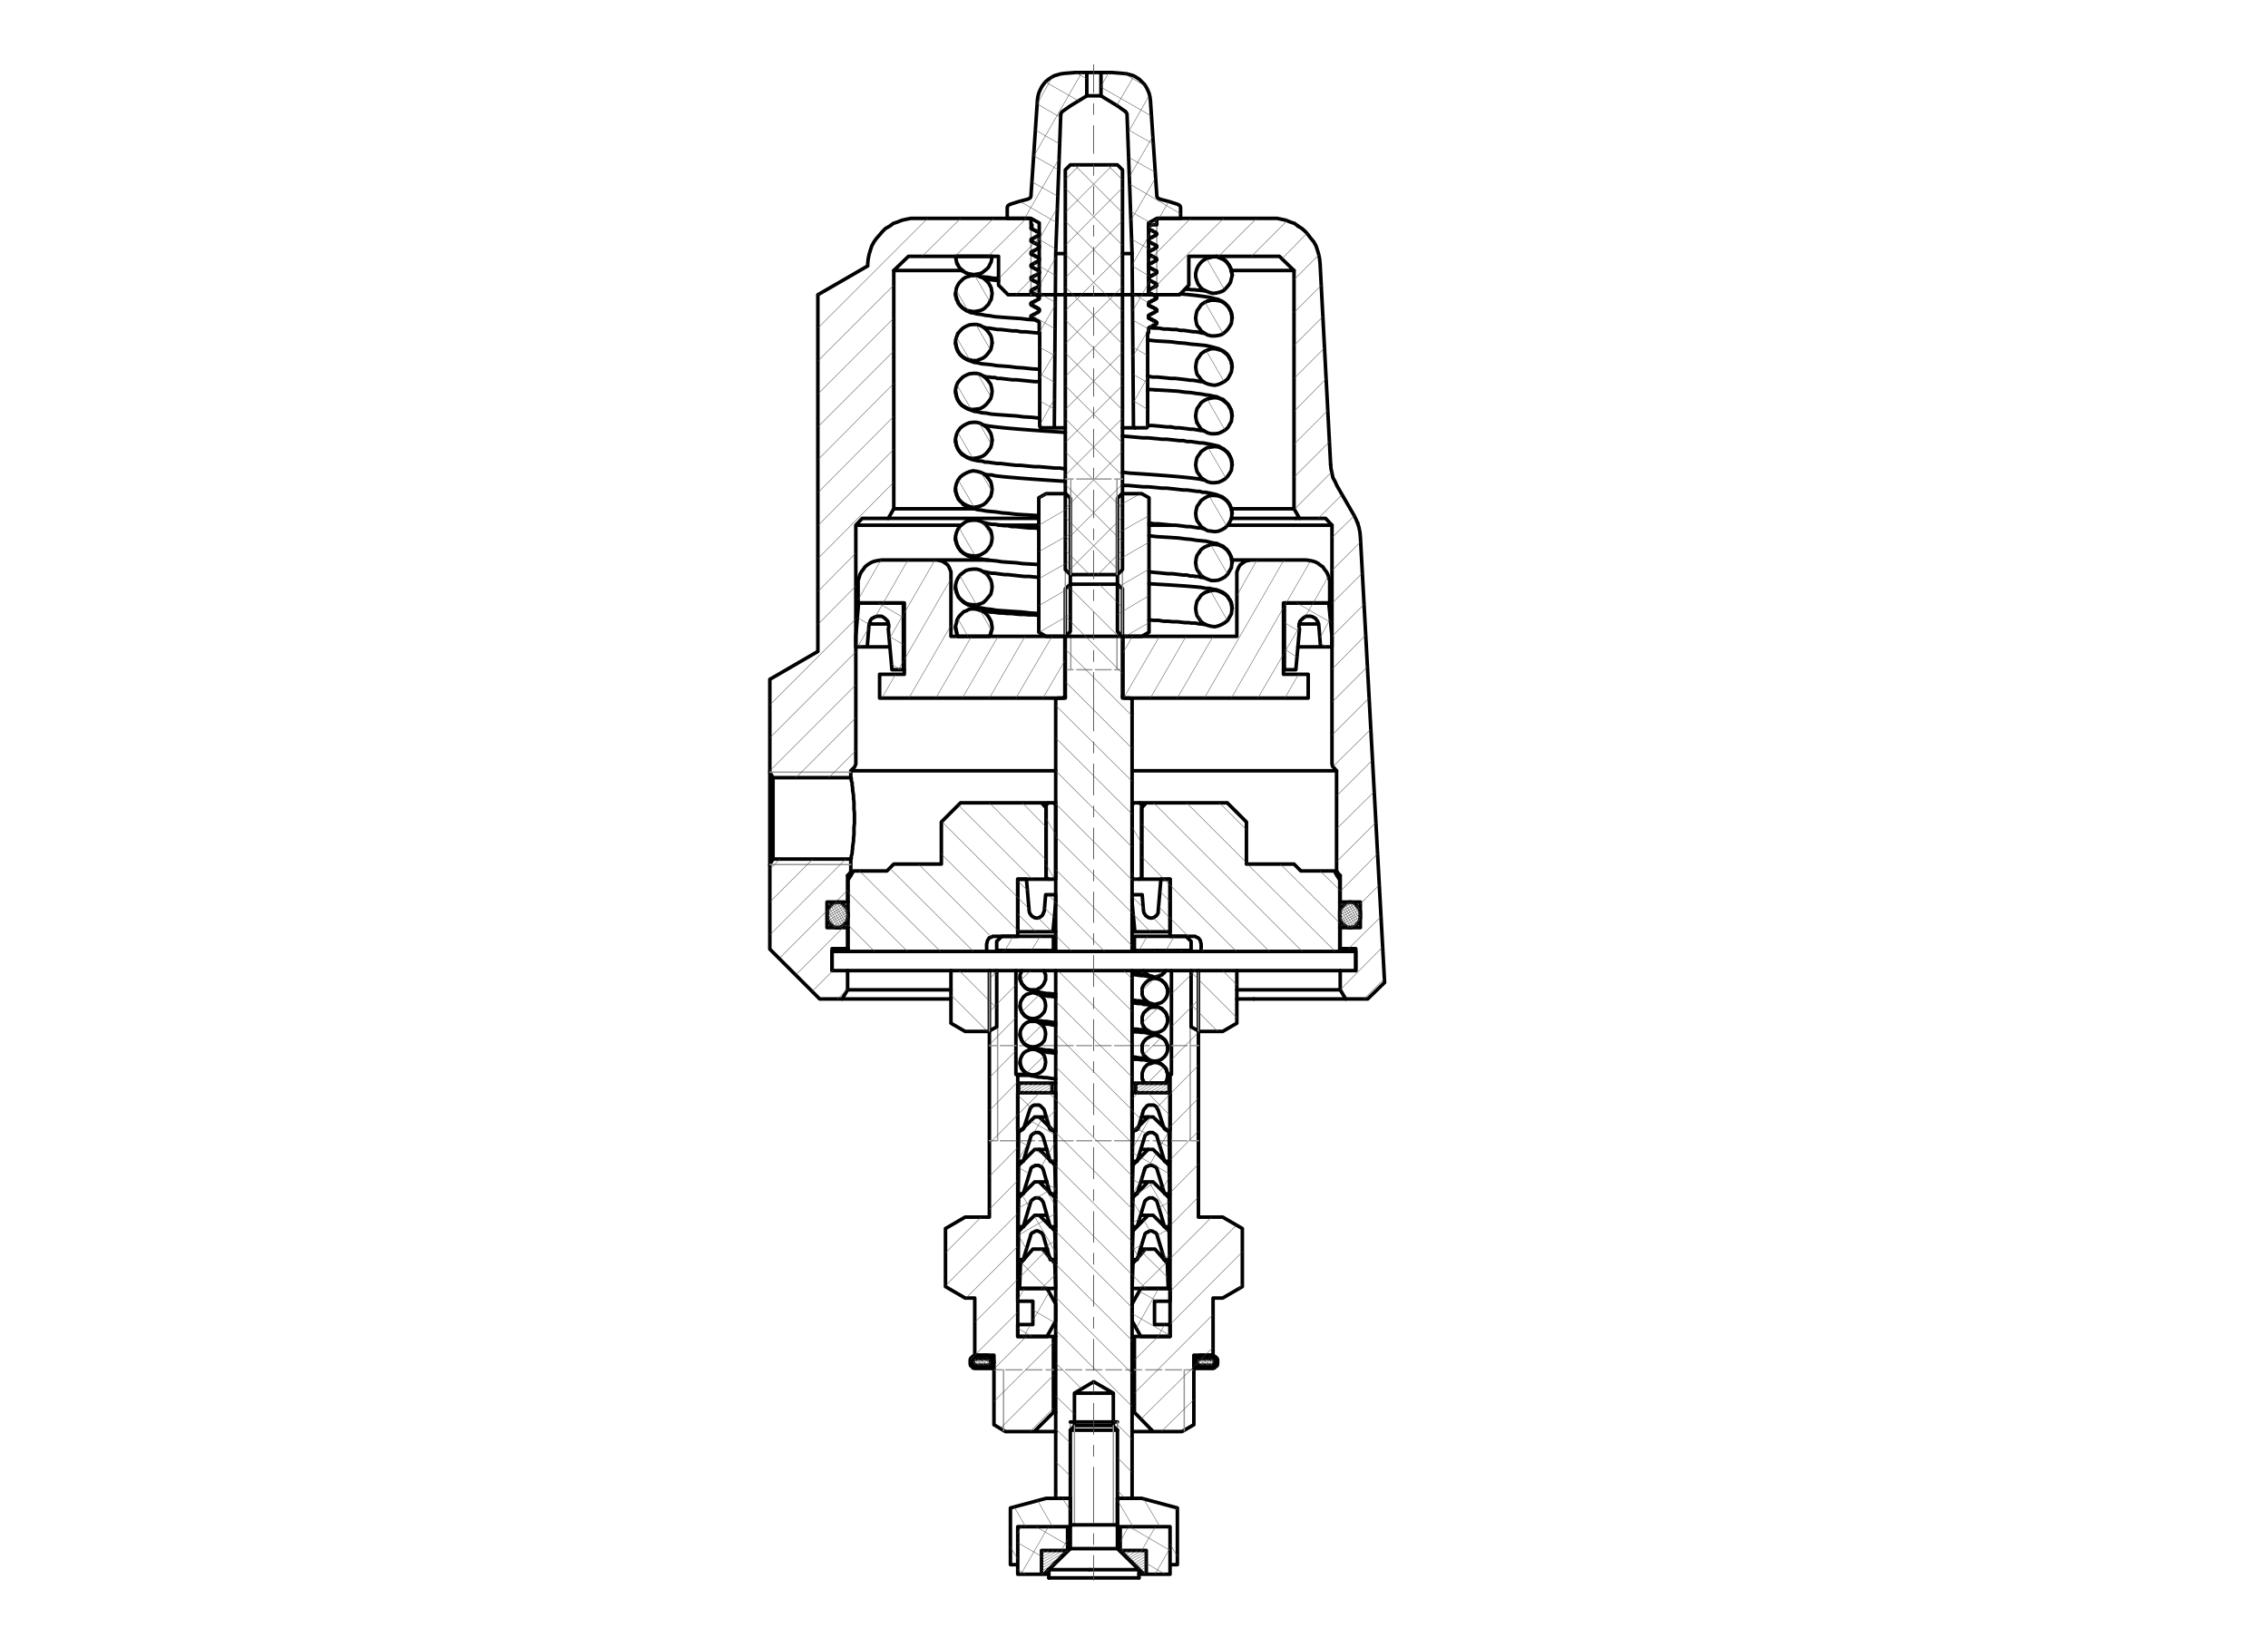 <?xml version="1.0" encoding="utf-8"?>
<!-- Generator: Adobe Illustrator 27.0.1, SVG Export Plug-In . SVG Version: 6.00 Build 0)  -->
<svg version="1.1" id="Ebene_1" xmlns="http://www.w3.org/2000/svg" xmlns:xlink="http://www.w3.org/1999/xlink" x="0px" y="0px"
	 viewBox="0 0 595 427.174" enable-background="new 0 0 595 427.174" xml:space="preserve">
<path fill="none" stroke="#000000" stroke-width="0.933" stroke-linecap="round" stroke-linejoin="round" stroke-miterlimit="10" d="
	M276.96,370.625h-0.6 M297.6,370.625H297 M276.96,350.705h-0.6 M297.6,350.705H297 M270.36,282.185H267 M306.96,282.185h-0.6
	 M269.76,281.945h-3.24 M307.32,281.945h-0.96 M276.96,375.665h-5.64 M302.52,375.665H297 M265.32,249.665l-0.24-0.24h-3.36
	 M259.56,254.705v64.68h-6.36l-5.16,3v15.24l5.16,3h2.52v15h5.04v18.24l3,1.8h7.56l5.04-5.04v-19.92H267v-68.52l-0.48-0.24v-27.24
	 M261.72,249.425l-0.36,0.24 M325.92,322.385l-5.16-3h-6.36v-64.68 M325.92,322.385v15.24 M307.32,254.705v27.24l-0.36,0.24v68.52
	h-9.36v19.92l4.92,5.04h7.56l3.12-1.8v-18.24h5.04v-15h2.52l5.16-3 M312.6,249.665l-0.36-0.24h-3.48l-0.12,0.24"/>
<path fill="none" stroke="#969696" stroke-width="0.359" stroke-linecap="round" stroke-linejoin="round" stroke-miterlimit="10" d="
	M261.48,299.345h-1.92 M266.52,299.345h-4.08 M271.44,299.345h-3.96 M276.48,299.345h-3.96 M281.52,299.345h-4.08 M286.44,299.345
	h-3.96 M291.48,299.345h-4.08 M296.4,299.345h-3.96 M301.44,299.345h-3.96 M306.48,299.345h-3.96 M311.4,299.345h-3.96
	 M314.4,299.345h-1.92 M261.72,254.705v44.64 M312.24,299.345v-44.64 M261.48,274.385h-1.92 M266.52,274.385h-4.08 M271.44,274.385
	h-3.96 M276.48,274.385h-3.96 M281.52,274.385h-4.08 M286.44,274.385h-3.96 M291.48,274.385h-4.08 M296.4,274.385h-3.96
	 M301.44,274.385h-3.96 M306.48,274.385h-3.96 M311.4,274.385h-3.96 M314.4,274.385h-1.92 M261.72,254.705v19.68 M261.72,249.425
	v0.24 M312.24,249.665v-0.24 M312.24,274.385v-19.68 M311.04,359.465h2.16 M305.76,359.465h4.2 M300.6,359.465h4.2 M295.32,359.465
	h4.2 M290.16,359.465h4.08 M284.88,359.465h4.2 M279.6,359.465h4.2 M274.44,359.465h4.2 M269.16,359.465h4.2 M263.88,359.465h4.2
	 M260.76,359.465h2.16 M263.28,359.465v15.96 M310.68,375.425v-15.96"/>
<path fill="none" stroke="#000000" stroke-width="0.933" stroke-linecap="round" stroke-linejoin="round" stroke-miterlimit="10" d="
	M281.88,374.225v-8.64h10.2 M276.96,254.705v138.48h3.84 M297,249.665v-66.12l-0.24-0.24h-0.12l-0.24-0.12h-1.92v-28.68l-1.32-1.2
	H280.8l-1.32,1.2v28.68h-2.04l-0.12,0.12h-0.12l-0.24,0.24v66.12 M293.16,393.185H297v-138.48 M281.88,365.585l5.04-3l5.16,3v8.64"
	/>
<line fill="none" stroke="#969696" stroke-width="0.359" stroke-linecap="round" stroke-linejoin="round" stroke-miterlimit="10" x1="280.8" y1="373.145" x2="280.8" y2="393.185"/>
<line fill="none" stroke="#000000" stroke-width="0.933" stroke-linecap="round" stroke-linejoin="round" stroke-miterlimit="10" x1="280.8" y1="373.145" x2="293.16" y2="373.145"/>
<path fill="none" stroke="#969696" stroke-width="0.359" stroke-linecap="round" stroke-linejoin="round" stroke-miterlimit="10" d="
	M281.52,175.745h-2.04 M286.44,175.745h-3.96 M291.48,175.745h-4.08 M294.48,175.745h-2.04 M293.04,175.745v-22.44 M280.92,153.305
	v22.44 M293.16,393.185v-20.04"/>
<path fill="none" stroke="#000000" stroke-width="0.933" stroke-linecap="round" stroke-linejoin="round" stroke-miterlimit="10" d="
	M349.08,121.865l-2.76-52.68l-0.12-1.2l-0.24-1.2l-0.36-1.2l-0.36-1.08l-0.6-1.08l-0.72-0.84l-0.72-0.96l-0.72-0.84l-0.96-0.84
	l-0.96-0.6 M280.2,406.865h-0.12 M293.88,406.865h-0.12 M306.96,413.105v-12.48h-13.08v6.24h6.84v6.24H306.96 M267,400.625v12.48
	h6.24v-6.24h6.84v-6.24H267 M275.16,413.105h-1.32 M300.12,413.105h-1.32 M280.2,406.865h-0.12 M293.88,406.865h-0.12
	 M300.72,413.105v-6.24h-6.84l6.24,6.24H300.72 M273.24,406.865v6.24h0.6l6.24-6.24H273.24 M265.08,410.585H267v-9.96h13.8v-7.44
	h-6.36l-9.36,2.52V410.585 M306.96,410.585h1.92v-14.88l-9.36-2.52h-6.36v7.44h13.8V410.585 M259.32,146.945h-13.56 M328.2,146.945
	h-5.04 M279.48,182.705h-0.12 M294.6,182.705l0.48,0.48h48.12v-6.24h-6.48v-18.72h12.12v-5.88l-0.24-0.72l-0.24-0.84l-0.36-0.72
	l-0.48-0.6l-0.48-0.72l-0.72-0.48l-0.6-0.48l-0.72-0.36l-0.84-0.24l-0.72-0.12l-0.84-0.12h-14.4l-0.6,0.12l-0.72,0.12l-0.6,0.36
	l-0.96,0.72l-0.36,0.6l-0.48,1.2v16.92H294.6V182.705h-0.12 M278.88,183.185l0.48-0.48v-15.72h-29.88v-16.92l-0.48-1.2l-0.36-0.6
	l-0.96-0.72l-0.72-0.36l-1.2-0.24h-14.4l-0.84,0.12l-0.72,0.12l-0.84,0.24l-0.72,0.36l-0.72,0.48l-0.6,0.48l-0.48,0.72l-0.48,0.6
	l-0.36,0.72l-0.24,0.84l-0.24,0.72v5.88h12.12v18.72h-6.48v6.24H278.88"/>
<path fill="none" stroke="#000000" stroke-width="0.933" stroke-linecap="round" stroke-linejoin="round" stroke-miterlimit="10" d="
	M351.6,254.705v5.04l1.44,2.4h5.76l4.44-4.32l-6.36-117.12l-0.12-1.08l-0.24-1.2l-0.36-1.2 M340.56,59.345l-0.96-0.72l-1.08-0.36
	l-1.2-0.48l-1.08-0.24l-1.2-0.24h-31.56l-2.16,1.2v18.84h8.16l2.4-2.52v-7.56h23.76l3.84,3.72v62.52l1.44,2.52h6.84l1.68,1.8v62.64
	l0.12,0.36v0.24l0.24,0.24l0.84,0.96v26.04l0.12,0.36l0.12,0.24l0.24,0.36l0.48,0.48v6.96h5.28v6.72h-5.28v5.52h4.08v5.76"/>
<path fill="none" stroke="#000000" stroke-width="0.933" stroke-linecap="round" stroke-linejoin="round" stroke-miterlimit="10" d="
	M340.92,136.025h-0.96 M222.48,243.425h-0.12 M351.6,243.425h-0.12 M252.12,137.825h-27.6 M272.52,137.825h-10.56 M307.44,137.825
	h-6 M349.44,137.825H322.2 M222.48,236.705h-0.12 M351.6,236.705h-0.12 M276.96,202.265H223.2 M350.64,202.265H297 M218.28,254.705
	v-5.76h4.08v-5.52h-5.4v-6.72h5.4v-6.96l0.48-0.48l0.24-0.36l0.12-0.24v-3.24h-20.4l-0.84,1.44v22.2l13.08,13.08h5.88
	 M220.92,262.145l1.44-2.4v-5.04 M227.64,69.785l-13.08,7.56v93.6l-12.6,7.32v24.36l0.84,1.44h20.4v-1.8l0.96-0.96l0.24-0.48
	l0.12-0.36v-62.64l1.68-1.8h6.84l1.44-2.52v-62.52l3.84-3.72h23.64v7.56l2.52,2.52h8.16v-18.84l-2.16-1.2h-31.56l-1.2,0.24
	l-1.08,0.24l-1.2,0.48l-1.08,0.36l-0.96,0.72l-1.08,0.6l-0.84,0.84l-0.72,0.84l-0.84,0.96l-0.6,0.84l-0.6,1.08l-0.36,1.08l-0.36,1.2
	l-0.24,1.2l-0.12,1.2V69.785 M356.16,137.225l-0.48-1.08l-0.48-0.96l-4.44-7.68l-0.48-1.08l-0.6-1.08l-0.24-1.2l-0.24-1.08
	l-0.12-1.2"/>
<path fill="none" stroke="#000000" stroke-width="0.933" stroke-linecap="round" stroke-linejoin="round" stroke-miterlimit="10" d="
	M324.48,262.145h4.44 M220.92,262.145h28.56 M249.48,259.745h-27.12 M351.6,259.745h-27.12 M252.48,70.985h-18 M339.48,70.985
	h-16.44 M255.48,133.505h-21 M339.48,133.505h-16.44 M223.2,229.745h-0.84 M351.6,229.745h-0.84 M222.48,248.945h-0.12
	 M351.6,248.945h-0.12 M272.52,136.025h-39.48 M339.96,136.025h-16.92"/>
<path fill="none" stroke="#000000" stroke-width="0.933" stroke-linecap="round" stroke-linejoin="round" stroke-miterlimit="10" d="
	M223.2,204.065L223.2,204.065l0.12,0.12v0.6l0.24,0.72v0.6l0.12,0.6v0.6l0.12,0.72l0.12,0.84v0.72l0.12,0.96v1.8l0.12,0.96v2.76
	l-0.12,1.08v1.8l-0.12,0.96v0.72l-0.12,0.84l-0.12,0.72v0.6l-0.12,0.6v0.48l-0.12,0.48l-0.12,0.36v0.6l-0.12,0.12 M201.96,202.625
	v24.24 M202.8,225.425v-21.36 M328.92,262.145h24.12"/>
<path fill="none" stroke="#969696" stroke-width="0.359" stroke-linecap="round" stroke-linejoin="round" stroke-miterlimit="10" d="
	M303.48,77.345v-20.04 M223.2,202.625h-21.24 M201.96,226.865h21.24"/>
<line fill="none" stroke="#000000" stroke-width="0.933" stroke-linecap="round" stroke-linejoin="round" stroke-miterlimit="10" x1="303.48" y1="77.345" x2="270.48" y2="77.345"/>
<line fill="none" stroke="#969696" stroke-width="0.359" stroke-linecap="round" stroke-linejoin="round" stroke-miterlimit="10" x1="270.48" y1="57.305" x2="270.48" y2="77.345"/>
<path fill="none" stroke="#000000" stroke-width="0.933" stroke-linecap="round" stroke-linejoin="round" stroke-miterlimit="10" d="
	M314.4,270.665h0.24 M259.32,270.665h0.24 M275.04,210.665h-1.8 M300.72,210.665h-1.8 M275.04,230.705h-0.6 M299.52,230.705h-0.6
	 M351.48,249.665v-18.72l-1.44-2.4h-8.76l-1.8-1.8H327v-11.04 M312.48,254.705v14.76l2.16,1.2h6.12l3.72-2.16v-13.8 M327,215.705
	l-5.04-5.04h-21.24l-1.2,1.32v18.72h7.44v15h6.6l0.36,0.24l0.36,0.12l0.36,0.36l0.24,0.36l0.12,0.48l0.12,0.48v1.92 M258.84,249.665
	v-1.92l0.12-0.48l0.12-0.48l0.48-0.72l0.48-0.12l0.36-0.24h6.6v-15h7.44v-18.72l-1.2-1.32H252 M249.48,254.705v13.8l3.72,2.16h6.12
	l2.16-1.2v-14.76 M252,210.665l-5.04,5.04v11.04h-12.48l-1.8,1.8h-8.76l-1.44,2.4v18.72"/>
<path fill="none" stroke="#969696" stroke-width="0.359" stroke-linecap="round" stroke-linejoin="round" stroke-miterlimit="10" d="
	M259.56,254.705v15.84 M314.4,270.545v-15.84"/>
<path fill="none" stroke="#000000" stroke-width="0.933" stroke-linecap="round" stroke-linejoin="round" stroke-miterlimit="10" d="
	M297,286.745L297,286.745 M276.96,296.585L276.96,296.585 M297,296.585L297,296.585 M306.96,296.465v-9.72H297v9.84h1.08l0.12-0.12
	l0.24-0.12l0.12-0.12l1.44-4.92l0.24-0.36l0.36-0.36l0.24-0.36l0.48-0.24h1.32l0.48,0.24l0.36,0.36l0.12,0.36l0.24,0.36l1.56,4.8
	l0.36,0.36H306.96 M267,286.745v9.72h1.2l0.36-0.36l1.56-4.8l0.12-0.36l0.24-0.36l0.36-0.36l0.48-0.24h1.32l0.36,0.24l0.72,0.72
	l0.24,0.36l1.44,4.92l0.12,0.12l0.24,0.12l0.12,0.12h1.08v-9.84H267 M299.28,338.105l-2.28,4.08v4.44l2.28,4.08h7.68v-3.12h-4.08
	v-6.12h4.08v-3.36H299.28 M276.96,342.185l-2.28-4.08H267v3.36h3.96v6.12H267v3.12h7.68l2.28-4.08V342.185 M297,284.225h0.96
	 M276,284.225h0.96 M267.24,284.225v2.52H276v-2.52H267.24z M297.96,284.225v2.52h8.76v-2.52H297.96z M276.96,210.665h-0.48
	 M297.48,210.665H297 M297,230.705h0.48 M276.48,230.705h0.48 M275.04,210.665l-0.6,0.6v18.96l0.6,0.48h1.44l0.48-0.48v-18.96
	l-0.48-0.6H275.04 M299.52,211.265l-0.6-0.6h-1.44l-0.48,0.6v18.96l0.48,0.48h1.44l0.6-0.48V211.265 M297,245.705h0.6
	 M276.36,245.705h0.6 M276.96,249.425h-0.6 M297.6,249.425H297 M262.8,245.705l-1.32,1.32v2.4h14.88v-3.72H262.8 M312.48,247.025
	l-1.32-1.32H297.6v3.72h14.88V247.025"/>
<path fill="none" stroke="#000000" stroke-width="0.933" stroke-linecap="round" stroke-linejoin="round" stroke-miterlimit="10" d="
	M306.84,313.265l-0.12-7.44l-4.2-4.2h-1.32l-3.96,4.08l-0.24,7.56h1.32l1.92-6.24 M267.24,305.825l-0.12,7.44h1.32l1.92-6.24
	l0.12-0.48l0.36-0.36l0.36-0.12l0.36-0.24h0.96l0.36,0.24l0.36,0.12l0.24,0.36l0.24,0.48l1.8,6.24h1.44l-0.24-7.56l-4.08-4.08h-1.2
	L267.24,305.825 M276.96,338.105L276.96,338.105 M297,338.105L297,338.105 M274.8,327.785h-1.32 M300.48,327.785h-1.32
	 M276.96,331.505h-0.24 M297.24,331.505H297 M267.48,338.105h9.48l-0.24-6.6l-3.24-3.72h-2.52l-3.24,3.72L267.48,338.105
	 M297,338.105h9.48l-0.24-6.6l-3.24-3.72h-2.52l-3.24,3.72L297,338.105 M276.96,286.745L276.96,286.745 M297,286.745L297,286.745"/>
<path fill="none" stroke="#000000" stroke-width="0.933" stroke-linecap="round" stroke-linejoin="round" stroke-miterlimit="10" d="
	M306.84,304.745l-0.12-7.56l-4.2-4.08h-1.32l-3.96,3.96l-0.24,7.68h1.32l1.92-6.24l0.12-0.48l0.36-0.36l0.36-0.24 M268.56,321.905
	h-0.12 M305.52,321.905h-0.12 M274.68,310.145h-2.04 M301.2,310.145h-1.92 M276.96,314.225h-0.24 M297.24,314.225H297
	 M306.84,321.905l-0.12-7.56l-4.2-4.2h-1.32l-3.96,4.08l-0.24,7.68h1.32l1.92-6.36l0.12-0.36l0.36-0.36l0.72-0.48h0.96l0.72,0.48
	l0.36,0.36l0.12,0.36l1.92,6.36H306.84 M267.24,314.345l-0.12,7.56h1.32l1.92-6.36l0.12-0.36l0.36-0.36l0.72-0.48h0.96l0.72,0.48
	l0.48,0.72l1.8,6.36h1.44l-0.24-7.68l-4.08-4.08h-1.2L267.24,314.345 M268.56,330.545h-0.12 M305.52,330.545h-0.12 M274.68,318.905
	h-2.04 M301.2,318.905h-1.92 M276.96,322.985h-0.24 M297.24,322.985H297 M306.84,330.545l-0.12-7.44l-4.2-4.2h-1.32l-3.96,4.08
	l-0.24,7.56h1.32l1.92-6.24l0.12-0.48l0.36-0.36l0.36-0.12l0.36-0.24l0.48-0.12l0.48,0.12l0.36,0.24l0.36,0.12l0.36,0.36l0.12,0.48
	l1.92,6.24H306.84 M267.24,323.105l-0.12,7.44h1.32l1.92-6.24l0.12-0.48l0.36-0.36l0.36-0.12l0.36-0.24l0.48-0.12l0.48,0.12
	l0.36,0.24l0.36,0.12l0.24,0.36l0.24,0.48l1.8,6.24h1.44l-0.24-7.56l-4.08-4.08h-1.2L267.24,323.105 M274.68,301.625h-2.04
	 M301.2,301.625h-1.92 M276.96,305.705h-0.24 M297.24,305.705H297 M300.24,307.025l0.12-0.48l0.36-0.36l0.36-0.12l0.36-0.24h0.96
	l0.36,0.24l0.36,0.12l0.36,0.36l0.12,0.48l1.92,6.24h1.32"/>
<path fill="none" stroke="#000000" stroke-width="0.933" stroke-linecap="round" stroke-linejoin="round" stroke-miterlimit="10" d="
	M274.44,293.105h-1.8 M301.2,293.105h-1.68 M267.24,297.185l-0.12,7.56h1.32l1.92-6.24l0.12-0.48l0.36-0.36l0.72-0.48h0.96
	l0.72,0.48l0.24,0.36l0.24,0.48l1.8,6.24h1.44l-0.24-7.68l-4.08-3.96h-1.2L267.24,297.185 M301.08,297.425l0.36-0.24h0.96l0.72,0.48
	l0.36,0.36l0.12,0.48l1.92,6.24h1.32"/>
<path fill="none" stroke="#000000" stroke-width="0.933" stroke-linecap="round" stroke-linejoin="round" stroke-miterlimit="10" d="
	M299.64,275.105v0.84l0.36,0.84l0.6,0.6l0.72,0.6l0.72,0.36l0.84,0.12l0.96-0.12l0.84-0.36l0.72-0.6l0.48-0.6l0.36-0.84l0.12-0.84
	l-0.12-0.96l-0.36-0.72l-0.48-0.72l-0.72-0.48l-0.84-0.36 M300.36,284.225h5.28l0.24-0.36l0.24-0.48l0.12-0.6l0.12-0.48v-0.48
	l-0.24-0.6l-0.12-0.48l-0.24-0.48l-0.72-0.72l-0.48-0.36l-0.48-0.12l-0.48-0.24h-1.08l-0.48,0.24l-0.6,0.12l-0.48,0.24l-0.72,0.72
	l-0.24,0.48l-0.24,0.6l-0.12,0.48v1.44l0.12,0.12v0.12h0.12v0.36H300v0.12l0.12,0.12v0.12h0.12v0.12H300.36 M274.32,278.705
	l-0.12-0.84l-0.24-0.84l-0.6-0.72l-0.72-0.48l-0.84-0.36l-0.84-0.12l-0.84,0.12l-0.84,0.36l-0.72,0.48l-0.48,0.72l-0.36,0.84
	l-0.12,0.84l0.12,0.84l0.36,0.84l0.48,0.72l0.72,0.48l0.84,0.36l0.84,0.12l0.84-0.12l0.84-0.36l0.72-0.48l0.6-0.72l0.24-0.84
	L274.32,278.705 M268.08,254.705l-0.24,0.6l-0.24,0.48v0.6 M267.6,256.385v0.72l0.24,0.48l0.24,0.6l0.48,0.48l0.36,0.48l0.48,0.24
	l0.6,0.36h1.92l0.6-0.36l0.48-0.24l0.48-0.48l0.36-0.48l0.24-0.6l0.24-0.48v-1.32l-0.24-0.48l-0.24-0.6 M299.64,260.105v0.96
	l0.36,0.84l0.6,0.6l0.72,0.6l0.72,0.24l0.84,0.24l0.96-0.24l0.84-0.24l0.72-0.6l0.48-0.6l0.36-0.84l0.12-0.96l-0.12-0.84l-0.36-0.72
	l-0.48-0.72l-0.72-0.6l-0.84-0.36l-0.84-0.12l-0.96,0.12l-0.72,0.36l-0.72,0.6l-0.6,0.72l-0.36,0.72V260.105 M276.96,297.065h-0.24
	 M297.24,297.065H297"/>
<path fill="none" stroke="#000000" stroke-width="0.933" stroke-linecap="round" stroke-linejoin="round" stroke-miterlimit="10" d="
	M299.64,267.665v0.84l0.36,0.84 M274.32,263.945l-0.12-0.96l-0.24-0.72l-0.6-0.72l-0.72-0.6l-1.68-0.48l-1.68,0.48l-0.72,0.6
	l-0.48,0.72l-0.36,0.72l-0.12,0.96l0.12,0.84l0.36,0.72l0.48,0.72l0.72,0.6l0.84,0.36l0.84,0.12l0.84-0.12l0.84-0.36l0.72-0.6
	l0.6-0.72l0.24-0.72L274.32,263.945 M274.32,271.265l-0.12-0.84l-0.24-0.72l-0.6-0.72l-0.72-0.6l-0.84-0.36h-1.68l-0.84,0.36
	l-0.72,0.6l-0.48,0.72l-0.36,0.72l-0.12,0.96l0.12,0.84l0.36,0.84l0.48,0.72l0.72,0.48l0.84,0.36l0.84,0.12l0.84-0.12l0.84-0.36
	l0.72-0.48l0.6-0.72l0.24-0.84L274.32,271.265 M303.84,271.865l-0.84-0.24l-0.96,0.24l-0.72,0.36l-0.72,0.48l-0.6,0.72l-0.36,0.72
	v0.96"/>
<path fill="none" stroke="#000000" stroke-width="0.933" stroke-linecap="round" stroke-linejoin="round" stroke-miterlimit="10" d="
	M276.96,275.825l-1.68-0.24h-0.72l-0.72-0.12l-0.6-0.12l-0.72-0.12h-0.6l-1.92-0.48l-0.6-0.36 M301.08,277.985l-0.24-0.12
	l-0.36-0.12H300l-0.48-0.12h-0.6l-1.2-0.24H297 M297,255.785h0.84l0.72,0.12l0.84,0.12h0.72l0.6,0.12l0.72,0.12l0.48,0.12h0.6
	l0.96,0.24l0.96,0.48l0.36,0.12l0.24,0.36l0.36,0.24l0.36,0.36l0.24,0.48l0.12,0.48l0.24,0.48v0.48 M276.96,260.825h-0.84
	l-0.84-0.12h-0.72l-0.72-0.12l-0.6-0.12l-0.72-0.12h-0.6l-1.44-0.36l-0.48-0.24l-0.6-0.24l-0.24-0.12l-0.6-0.6l-0.36-0.48
	l-0.24-0.36l-0.12-0.48l-0.24-0.48v-0.6 M301.08,262.985h-0.24l-0.36-0.12H300l-0.48-0.12l-0.6-0.12h-0.6l-0.6-0.12H297
	 M303.48,249.425l0.72,0.24 M267.6,249.665v-0.24 M301.2,255.785h-0.24l-0.36-0.12h-1.08l-1.2-0.24h-0.6l-0.72-0.12 M267.6,249.665
	v-0.24 M274.32,249.425v0.24 M274.32,249.425h-6.72 M300,254.705l0.24,0.24l0.12,0.24l0.24,0.24l0.24,0.12l0.24,0.24l0.72,0.36h0.36
	l0.48,0.24h0.6l0.24-0.12l0.36-0.12h0.24l0.48-0.24l0.36-0.12l0.12-0.24l0.24-0.12l0.24-0.24l0.12-0.24l0.24-0.24 M303.84,249.665
	h-0.36v-0.12h-0.96l-0.12,0.12h-0.36 M300,269.345l0.6,0.72l0.72,0.48l0.72,0.36l0.84,0.12l0.96-0.12l0.84-0.36l0.72-0.48l0.48-0.72
	l0.36-0.84l0.12-0.84l-0.12-0.84l-0.36-0.96l-0.48-0.6l-0.72-0.6l-0.84-0.36h-1.8l-0.72,0.36l-0.72,0.6l-0.6,0.6l-0.36,0.96v0.84"/>
<path fill="none" stroke="#000000" stroke-width="0.933" stroke-linecap="round" stroke-linejoin="round" stroke-miterlimit="10" d="
	M276.96,268.385l-1.68-0.24l-0.72-0.12h-0.72l-0.6-0.12h-0.72l-0.6-0.24h-0.48l-0.96-0.24 M301.08,270.425h-0.6l-0.96-0.24h-0.6
	l-0.6-0.12h-0.6l-0.72-0.12 M297,270.665l0.84,0.12h0.72l0.84,0.12h0.72l1.2,0.24l1.08,0.12l1.08,0.24l0.96,0.48l0.36,0.24
	l0.24,0.24l0.36,0.24l0.36,0.36l0.24,0.48l0.12,0.48l0.24,0.48v0.6 M272.76,268.505l0.36,0.12h0.36l0.48,0.12h1.08l1.2,0.24h0.72
	 M269.4,274.385l-0.24-0.12l-0.36-0.24l-0.24-0.36l-0.36-0.36l-0.24-0.48l-0.12-0.48l-0.24-0.48v-0.6"/>
<path fill="none" stroke="#000000" stroke-width="0.933" stroke-linecap="round" stroke-linejoin="round" stroke-miterlimit="10" d="
	M275.16,411.905h10.68 M275.16,414.065h23.64 M280.8,406.385h12.36 M282,374.105l-1.2,1.2 M291.96,374.105l1.2,1.2 M291.96,374.105
	H282 M280.8,375.305h12.36 M297,277.865l0.84,0.12h0.72l0.84,0.12h0.72l1.2,0.24l1.08,0.12l1.44,0.36l0.36,0.12l0.24,0.12l0.24,0.24
	l0.36,0.24l0.72,0.72l0.24,0.36l0.12,0.6l0.24,0.48v0.48 M272.64,275.825H273l0.36,0.12h0.48l1.2,0.24h0.48l0.72,0.12h0.72
	 M276.96,283.145l-1.68-0.24l-0.72-0.12h-0.72l-0.6-0.12h-0.72l-0.6-0.12l-0.48-0.12l-0.96-0.12l-0.36-0.24l-0.36-0.12l-0.24-0.12
	l-0.36-0.24l-0.96-0.96l-0.24-0.36l-0.12-0.48l-0.24-0.6v-0.48 M297,263.225h0.84l0.72,0.12h0.84l0.72,0.24h0.6l0.72,0.12h0.48
	l0.6,0.24l0.96,0.12l0.96,0.48l0.36,0.12l0.24,0.36l0.72,0.72l0.24,0.36l0.12,0.48l0.24,0.6v0.48 M272.76,261.065h0.36l0.36,0.12
	h0.48l0.48,0.12l0.6,0.12h0.6l0.6,0.12h0.72 M270.48,267.425l-0.48-0.12l-0.6-0.36l-0.24-0.12l-0.36-0.24l-0.24-0.36l-0.36-0.36
	l-0.24-0.48l-0.12-0.48l-0.24-0.48v-0.48"/>
<path fill="none" stroke="#000000" stroke-width="0.933" stroke-linecap="round" stroke-linejoin="round" stroke-miterlimit="10" d="
	M280.8,406.385l-5.64,5.52 M293.16,406.385l5.64,5.52 M298.8,414.065v-2.16 M275.16,414.065v-2.16 M293.16,406.385v-31.08
	 M280.8,406.385v-31.08 M285.84,411.905h12.96"/>
<path fill="none" stroke="#969696" stroke-width="0.359" stroke-linecap="round" stroke-linejoin="round" stroke-miterlimit="10" d="
	M292.08,400.145v-26.04 M281.88,374.105v26.04"/>
<path fill="none" stroke="#000000" stroke-width="0.933" stroke-linecap="round" stroke-linejoin="round" stroke-miterlimit="10" d="
	M219.72,243.425h-0.48l-0.96-0.48l-0.36-0.36l-0.72-0.96l-0.12-0.6 M354.24,243.425l0.72-0.12l0.72-0.36l0.48-0.6l0.48-0.72
	l0.24-0.72v-1.68l-0.24-0.72l-0.96-1.2l-0.72-0.48l-0.72-0.12l-0.84,0.12l-0.72,0.48l-0.96,1.2l-0.24,0.72v1.68l0.24,0.72l0.48,0.72
	l0.6,0.6l0.6,0.36L354.24,243.425 M233.4,169.745h-5.88 M346.44,169.745h-6 M233.04,163.745H228 M345.96,163.745h-5.16
	 M237.24,175.745H237 M336.96,175.745h-0.24 M234,175.745h3v-17.52h-11.76l-0.72,8.88v2.64h3l0.48-6l0.24-0.6l0.12-0.36l0.36-0.48
	l0.96-0.48l0.48-0.12h1.08l0.48,0.24l0.48,0.36l0.72,0.72l0.12,0.48l0.12,0.48v0.6l-0.12,0.48L234,175.745 M336.96,175.745h3
	l0.96-10.68l-0.12-0.48v-0.6l0.12-0.48l0.12-0.48l0.72-0.72l0.48-0.36l0.48-0.24h1.08l0.48,0.12l0.48,0.24l0.36,0.24l0.36,0.48
	l0.24,0.36l0.24,0.6l0.48,6h3v-2.64l-0.84-8.88h-11.64V175.745 M297,244.505h0.72 M276.24,244.505h0.72 M267,244.505h9.24l0.72-7.68
	v-2.04h-2.64l-0.36,4.32l-0.24,0.48l-0.12,0.36l-0.24,0.36l-0.72,0.48l-0.48,0.12h-0.36l-0.48-0.12l-0.72-0.48l-0.48-0.72
	l-0.12-0.48l-0.72-8.4H267V244.505 M297.72,244.505h9.24v-13.8h-2.4l-0.72,8.4v0.48l-0.48,0.72l-0.72,0.48l-0.48,0.12h-0.36
	l-0.48-0.12l-0.72-0.48l-0.48-0.72l-0.12-0.48l-0.36-4.32H297v2.04L297.72,244.505 M280.8,400.145h12.36"/>
<path fill="none" stroke="#000000" stroke-width="0.933" stroke-linecap="round" stroke-linejoin="round" stroke-miterlimit="10" d="
	M293.16,165.665l1.2,1.32h5.16l1.92-1.08v-35.28l-1.92-1.08h-5.16l-1.2,1.2V165.665 M272.52,165.905l1.92,1.08h5.16 M272.52,165.905
	v-35.28 M279.6,166.985l1.2-1.32v-34.92l-1.2-1.2h-5.16l-1.92,1.08 M218.28,249.665v5.04 M355.68,249.665v5.04 M355.68,249.665
	h-137.4 M218.28,254.705h137.4 M217.08,241.025v-1.92l0.12-0.48l0.36-0.6l0.36-0.36l0.36-0.48l0.48-0.24l0.96-0.24l0.6,0.12
	l0.36,0.12l0.48,0.24l0.36,0.48l0.36,0.36l0.36,0.6l0.12,0.48l0.12,0.72v0.48l-0.12,0.72l-0.12,0.6l-0.72,0.96l-0.36,0.36
	l-0.48,0.24l-0.36,0.24h-0.6"/>
<path fill="none" stroke="#969696" stroke-width="0.359" stroke-linecap="round" stroke-linejoin="round" stroke-miterlimit="10" d="
	M294.48,166.985v-37.44 M279.48,129.545v37.44"/>
<path fill="none" stroke="#000000" stroke-width="0.933" stroke-linecap="round" stroke-linejoin="round" stroke-miterlimit="10" d="
	M293.16,150.785l1.32-1.32V44.585l-1.32-1.32H280.8l-1.32,1.32v104.88l1.32,1.32H293.16 M260.76,359.105h-1.68 M314.76,359.105
	h-1.56 M317.88,356.585h0.24l0.24,0.24l0.24,0.12v0.84l-0.48,0.48h-3.6l-0.24-0.24l-0.24-0.48v-0.24l0.12-0.36l0.36-0.36h1.56v-0.96
	h-1.32l-0.72,0.24l-0.36,0.24l-0.24,0.36l-0.12,0.36l-0.12,0.48v0.24l0.12,0.36l0.12,0.48l0.6,0.6l0.36,0.12h3.84l0.36-0.12
	l0.36-0.36l0.36-0.24l0.12-0.48v-1.08l-0.12-0.36l-0.36-0.36l-0.36-0.24l-0.72-0.24h-1.32v0.96H317.88 M255.36,357.305v-0.36
	l0.24-0.12l0.24-0.24h1.56v-0.96h-1.32l-0.36,0.12l-0.48,0.12l-0.6,0.6l-0.12,0.36v1.08l0.12,0.48l0.36,0.24l0.24,0.36l0.48,0.12
	h3.84l0.36-0.12l0.6-0.6l0.12-0.48l0.12-0.36v-0.24l-0.12-0.48l-0.12-0.36l-0.24-0.36l-0.36-0.24l-0.36-0.12l-0.48-0.12h-1.2v0.96
	h1.44l0.36,0.24l0.12,0.12l0.12,0.36v0.24l-0.24,0.48l-0.36,0.24h-3.48l-0.48-0.48V357.305 M255.36,357.545v0.24l0.48,0.48h3.48
	l0.36-0.24l0.24-0.48v-0.24l-0.12-0.36l-0.12-0.12l-0.36-0.24h-3.48l-0.24,0.24l-0.24,0.12V357.545 M317.88,358.265h0.24l0.48-0.48
	v-0.84l-0.24-0.12l-0.24-0.24h-3.6l-0.36,0.36l-0.12,0.36v0.24l0.24,0.48l0.24,0.24H317.88 M294.48,166.985h-15"/>
<path fill="none" stroke="#969696" stroke-width="0.359" stroke-linecap="round" stroke-linejoin="round" stroke-miterlimit="10" d="
	M292.44,125.705h2.04 M287.4,125.705h4.08 M282.48,125.705h3.96 M279.48,125.705h2.04 M293.04,150.785v-25.08 M280.92,125.705v25.08
	"/>
<polyline fill="none" stroke="#000000" stroke-width="0.933" stroke-linecap="round" stroke-linejoin="round" stroke-miterlimit="10" points="
	295.2,29.225 295.44,29.465 295.68,29.945 295.68,30.185 297,66.545 297.36,111.785 297.36,112.025 297.48,112.145 297.72,112.265 
	300.84,112.265 300.96,112.145 301.08,111.905 301.08,87.305 301.32,87.305 301.32,86.105 301.44,86.105 301.44,85.985 
	301.68,85.985 301.68,85.865 301.8,85.865 301.8,85.745 302.16,85.745 302.16,85.625 302.4,85.625 302.4,85.505 302.52,85.505 
	302.52,85.385 302.76,85.385 302.88,85.265 303.12,85.265 303.12,85.145 303.24,85.145 303.24,85.025 303.36,85.025 303.36,84.905 
	303.48,84.905 303.48,84.665 303.36,84.545 303.24,84.545 303.24,84.425 303.12,84.305 302.88,84.305 302.88,84.185 302.64,84.185 
	302.52,84.065 302.4,83.945 302.16,83.945 302.16,83.825 301.92,83.825 301.8,83.705 301.68,83.585 301.44,83.585 301.44,83.465 
	301.32,83.465 301.32,82.865 "/>
<polyline fill="none" stroke="#000000" stroke-width="0.933" stroke-linecap="round" stroke-linejoin="round" stroke-miterlimit="10" points="
	301.32,82.865 301.32,82.745 301.44,82.745 301.56,82.625 301.68,82.625 301.68,82.505 301.92,82.505 301.92,82.385 302.16,82.385 
	302.16,82.265 302.4,82.265 302.4,82.145 302.64,82.145 302.64,82.025 302.88,82.025 302.88,81.905 303,81.905 303.12,81.785 
	303.24,81.785 303.24,81.665 303.48,81.665 303.48,81.305 303.36,81.305 303.36,81.185 303.24,81.185 303.24,81.065 303.12,81.065 
	303,80.945 302.88,80.945 302.76,80.825 302.64,80.705 302.4,80.705 302.4,80.585 302.16,80.585 302.04,80.465 301.92,80.345 
	301.68,80.345 301.68,80.225 301.44,80.225 301.44,80.105 301.32,80.105 301.32,79.505 301.44,79.505 301.44,79.265 301.68,79.265 
	301.8,79.145 302.04,79.145 302.04,79.025 "/>
<polyline fill="none" stroke="#000000" stroke-width="0.933" stroke-linecap="round" stroke-linejoin="round" stroke-miterlimit="10" points="
	302.04,79.025 302.16,79.025 302.16,78.905 302.4,78.905 302.4,78.785 302.76,78.785 302.76,78.665 302.88,78.545 303.12,78.545 
	303.12,78.425 303.36,78.425 303.36,78.305 303.48,78.185 303.48,77.945 303.36,77.945 303.36,77.825 303.24,77.825 303.24,77.705 
	303,77.705 302.88,77.585 302.76,77.465 302.64,77.465 302.52,77.345 302.4,77.345 302.28,77.225 302.16,77.225 302.16,77.105 
	301.92,77.105 301.8,76.985 301.68,76.985 301.56,76.865 301.44,76.865 301.44,76.745 301.32,76.745 301.32,76.145 301.44,76.025 
	301.56,76.025 301.56,75.905 301.8,75.905 301.8,75.785 301.92,75.785 302.04,75.665 302.16,75.665 302.28,75.545 302.52,75.545 
	302.52,75.425 302.64,75.425 302.76,75.305 302.88,75.305 302.88,75.185 303.24,75.185 303.24,75.065 "/>
<polyline fill="none" stroke="#000000" stroke-width="0.933" stroke-linecap="round" stroke-linejoin="round" stroke-miterlimit="10" points="
	303.24,75.065 303.24,75.065 303.36,74.945 303.48,74.945 303.48,74.585 303.36,74.585 303.36,74.465 303.24,74.465 303.12,74.345 
	303,74.225 302.76,74.225 302.76,74.105 302.52,74.105 302.4,73.985 302.28,73.865 302.16,73.865 302.04,73.745 301.8,73.745 
	301.8,73.625 301.68,73.625 301.68,73.505 301.44,73.505 301.44,73.385 301.32,73.385 301.32,72.785 301.44,72.785 301.44,72.665 
	301.68,72.665 301.68,72.545 301.8,72.545 301.8,72.425 302.04,72.425 302.04,72.305 302.4,72.305 302.4,72.185 302.52,72.065 
	302.76,72.065 302.76,71.945 303,71.945 303,71.825 303.12,71.825 303.24,71.705 303.36,71.705 303.36,71.585 303.48,71.585 
	303.48,71.225 "/>
<polyline fill="none" stroke="#000000" stroke-width="0.933" stroke-linecap="round" stroke-linejoin="round" stroke-miterlimit="10" points="
	303.48,71.225 303.36,71.225 303.36,71.105 303.24,71.105 303.24,70.985 303,70.985 302.88,70.865 302.76,70.865 302.64,70.745 
	302.52,70.745 302.52,70.625 302.28,70.625 302.16,70.505 302.04,70.505 302.04,70.385 301.92,70.385 301.8,70.265 301.68,70.265 
	301.56,70.145 301.44,70.145 301.32,70.025 301.32,69.425 301.44,69.425 301.44,69.305 301.56,69.305 301.56,69.185 301.8,69.185 
	301.8,69.065 302.16,69.065 302.16,68.945 302.28,68.945 302.28,68.825 302.52,68.825 302.52,68.705 302.76,68.705 302.88,68.585 
	303,68.465 303.24,68.465 303.24,68.345 303.36,68.345 303.36,68.225 303.48,68.225 303.48,67.985 303.36,67.865 303.36,67.745 
	303.24,67.745 303.12,67.625 302.88,67.625 302.88,67.505 302.76,67.505 302.76,67.385 302.52,67.385 "/>
<polyline fill="none" stroke="#000000" stroke-width="0.933" stroke-linecap="round" stroke-linejoin="round" stroke-miterlimit="10" points="
	302.52,67.385 302.4,67.265 302.16,67.265 302.16,67.145 302.04,67.145 302.04,67.025 301.8,67.025 301.68,66.905 301.44,66.905 
	301.44,66.665 301.32,66.665 301.32,66.065 301.44,66.065 301.44,65.945 301.68,65.945 301.68,65.825 301.92,65.825 301.92,65.705 
	302.04,65.705 302.04,65.585 302.4,65.585 302.4,65.465 302.64,65.465 302.64,65.345 302.76,65.345 302.76,65.225 303,65.225 
	303.12,65.105 303.24,65.105 303.24,64.985 303.36,64.985 303.36,64.865 303.48,64.865 303.48,64.505 303.24,64.505 303.24,64.385 
	303.12,64.385 303.12,64.265 303,64.265 302.88,64.145 302.76,64.145 302.64,64.025 302.4,64.025 302.4,63.905 302.28,63.905 
	302.16,63.785 302.04,63.785 301.92,63.665 301.68,63.665 301.68,63.545 301.56,63.545 301.56,63.425 301.32,63.425 301.32,63.305 
	"/>
<polyline fill="none" stroke="#000000" stroke-width="0.933" stroke-linecap="round" stroke-linejoin="round" stroke-miterlimit="10" points="
	301.32,63.305 301.32,62.705 301.44,62.705 301.44,62.585 301.68,62.585 301.8,62.465 301.8,62.345 302.16,62.345 302.16,62.225 
	302.4,62.225 302.4,62.105 302.52,62.105 302.64,61.985 302.76,61.985 302.88,61.865 303.12,61.865 303.12,61.745 303.24,61.745 
	303.24,61.625 303.36,61.625 303.48,61.505 303.48,61.265 303.36,61.265 303.36,61.145 303.24,61.145 303.24,61.025 303.12,61.025 
	303.12,60.905 302.88,60.905 302.76,60.785 302.64,60.785 302.52,60.665 302.4,60.545 302.16,60.545 302.16,60.425 301.92,60.425 
	301.8,60.305 301.68,60.185 301.44,60.185 301.44,60.065 301.32,60.065 301.32,59.465 301.44,59.345 "/>
<path fill="none" stroke="#000000" stroke-width="0.933" stroke-linecap="round" stroke-linejoin="round" stroke-miterlimit="10" d="
	M278.28,30.185v-0.24l0.24-0.48l0.24-0.24l2.04-1.44l4.32-2.64v-6.12h-3l-3,0.24l-0.84,0.12l-1.68,0.48l-0.84,0.48l-0.72,0.48
	l-0.72,0.6l-0.6,0.72l-0.48,0.72l-0.36,0.72l-0.36,0.84l-0.24,0.96l-0.12,0.84l-1.68,24.96v0.24l-0.12,0.36l-0.24,0.24l-0.48,0.24
	l-2.28,0.6l-2.28,0.72l-0.48,0.24l-0.24,0.24l-0.12,0.36v2.88h5.88l0.24,0.12l0.12,0.12v1.44h0.24v0.48h-0.24v0.48h0.12
	 M301.44,59.345h0.12v-0.12h0.12v-0.12h0.36v-0.12h1.44v-1.44l0.12-0.12l0.24-0.12h5.88v-2.88l-0.12-0.36l-0.24-0.24l-0.48-0.24
	l-2.28-0.72l-2.28-0.6l-0.48-0.24l-0.24-0.24l-0.12-0.36v-0.24l-1.68-24.96l-0.12-0.84l-0.24-0.96l-0.36-0.84l-0.36-0.72l-0.48-0.72
	l-1.32-1.32l-0.72-0.48l-0.84-0.48l-1.68-0.48l-0.96-0.12l-3-0.24h-2.88v6.12l4.32,2.64l2.04,1.44"/>
<polyline fill="none" stroke="#000000" stroke-width="0.933" stroke-linecap="round" stroke-linejoin="round" stroke-miterlimit="10" points="
	270.6,59.945 270.6,60.065 270.84,60.065 270.84,60.185 271.08,60.185 271.08,60.305 271.2,60.305 271.32,60.425 271.44,60.425 
	271.56,60.545 271.8,60.545 271.8,60.665 271.92,60.665 271.92,60.785 272.16,60.785 272.28,60.905 272.52,60.905 272.52,61.145 
	272.64,61.145 272.64,61.625 272.52,61.625 272.52,61.865 272.28,61.865 272.16,61.985 271.92,61.985 271.92,62.105 271.8,62.225 
	271.56,62.225 271.56,62.345 271.32,62.345 271.2,62.465 271.08,62.585 270.84,62.585 270.84,62.705 270.6,62.705 270.6,62.825 
	270.48,62.825 270.48,63.305 270.72,63.305 270.72,63.425 270.84,63.425 270.96,63.545 271.08,63.545 271.08,63.665 271.32,63.665 
	271.44,63.785 271.56,63.785 "/>
<polyline fill="none" stroke="#000000" stroke-width="0.933" stroke-linecap="round" stroke-linejoin="round" stroke-miterlimit="10" points="
	271.56,63.785 271.56,63.905 271.8,63.905 271.8,64.025 272.04,64.025 272.04,64.145 272.28,64.145 272.28,64.265 272.4,64.265 
	272.52,64.385 272.64,64.505 272.64,64.985 272.52,64.985 272.52,65.105 272.4,65.105 272.4,65.225 272.16,65.225 272.16,65.345 
	272.04,65.345 271.92,65.465 271.8,65.465 271.68,65.585 271.56,65.585 271.44,65.705 271.32,65.825 271.08,65.825 271.08,65.945 
	270.84,65.945 270.72,66.065 270.6,66.185 270.48,66.185 270.48,66.665 270.72,66.665 270.72,66.785 270.84,66.785 270.84,66.905 
	271.08,66.905 271.2,67.025 271.44,67.025 271.44,67.145 271.56,67.145 271.56,67.265 271.8,67.265 271.8,67.385 272.16,67.385 
	272.16,67.505 272.28,67.505 272.28,67.625 272.52,67.625 "/>
<polyline fill="none" stroke="#000000" stroke-width="0.933" stroke-linecap="round" stroke-linejoin="round" stroke-miterlimit="10" points="
	272.52,67.625 272.52,67.745 272.64,67.745 272.64,68.345 272.52,68.345 272.52,68.465 272.4,68.465 272.28,68.585 272.16,68.705 
	271.92,68.705 271.92,68.825 271.68,68.825 271.56,68.945 271.44,69.065 271.32,69.065 271.2,69.185 271.08,69.185 270.96,69.305 
	270.84,69.305 270.84,69.425 270.6,69.425 270.6,69.545 270.48,69.545 270.48,69.905 270.6,69.905 270.6,70.025 270.72,70.025 
	270.72,70.145 270.84,70.145 270.96,70.265 271.2,70.265 271.2,70.385 271.32,70.385 271.44,70.505 271.56,70.505 271.68,70.625 
	271.92,70.625 271.92,70.745 272.04,70.745 272.16,70.865 272.28,70.865 272.28,70.985 272.52,70.985 272.52,71.105 272.64,71.105 
	272.64,71.585 "/>
<polyline fill="none" stroke="#000000" stroke-width="0.933" stroke-linecap="round" stroke-linejoin="round" stroke-miterlimit="10" points="
	272.64,71.585 272.64,71.705 272.52,71.705 272.52,71.825 272.4,71.825 272.4,71.945 272.16,71.945 272.16,72.065 271.92,72.065 
	271.8,72.185 271.68,72.305 271.44,72.305 271.44,72.425 271.2,72.425 271.08,72.545 270.96,72.665 270.84,72.665 270.72,72.785 
	270.48,72.785 270.48,73.265 270.6,73.385 270.72,73.385 270.84,73.505 270.96,73.505 271.08,73.625 271.2,73.625 271.2,73.745 
	271.44,73.745 271.44,73.865 271.8,73.865 271.8,73.985 271.92,74.105 272.16,74.105 272.16,74.225 272.4,74.225 272.4,74.345 
	272.52,74.345 272.52,74.465 272.64,74.465 272.64,74.945 272.52,75.065 272.52,75.185 272.4,75.185 272.28,75.305 272.16,75.305 
	272.04,75.425 271.92,75.425 271.92,75.545 271.68,75.545 271.56,75.665 271.44,75.665 "/>
<polyline fill="none" stroke="#000000" stroke-width="0.933" stroke-linecap="round" stroke-linejoin="round" stroke-miterlimit="10" points="
	271.44,75.665 271.32,75.785 271.2,75.785 271.2,75.905 270.96,75.905 270.84,76.025 270.72,76.025 270.72,76.145 270.6,76.145 
	270.6,76.265 270.48,76.265 270.48,76.625 270.6,76.625 270.6,76.745 270.84,76.745 270.84,76.865 270.96,76.865 270.96,76.985 
	271.2,76.985 271.32,77.105 271.44,77.105 271.56,77.225 271.68,77.225 271.68,77.345 271.92,77.345 271.92,77.465 272.16,77.465 
	272.28,77.585 272.28,77.705 272.52,77.705 272.52,77.825 272.64,77.825 272.64,78.425 272.52,78.425 272.52,78.545 272.28,78.545 
	272.16,78.665 272.04,78.785 271.92,78.785 271.8,78.905 271.56,78.905 271.56,79.025 271.44,79.025 271.44,79.145 271.2,79.145 
	271.08,79.265 270.84,79.265 270.84,79.385 270.72,79.385 270.72,79.505 270.48,79.505 270.48,79.625 "/>
<polyline fill="none" stroke="#000000" stroke-width="0.933" stroke-linecap="round" stroke-linejoin="round" stroke-miterlimit="10" points="
	270.48,79.625 270.48,79.985 270.72,79.985 270.72,80.105 270.84,80.225 271.08,80.225 271.08,80.345 271.32,80.345 271.44,80.465 
	271.44,80.585 271.8,80.585 271.8,80.705 272.04,80.705 272.04,80.825 272.16,80.825 272.16,80.945 272.4,80.945 272.52,81.065 
	272.64,81.185 272.64,81.665 272.52,81.785 272.4,81.785 272.4,81.905 272.28,81.905 272.28,82.025 272.04,82.025 271.92,82.145 
	271.8,82.145 271.56,82.385 271.44,82.385 271.32,82.505 271.08,82.505 271.08,82.625 270.96,82.625 270.84,82.745 270.72,82.745 
	270.6,82.865 270.48,82.865 270.48,83.345 270.6,83.345 270.6,83.465 270.72,83.465 "/>
<path fill="none" stroke="#000000" stroke-width="0.933" stroke-linecap="round" stroke-linejoin="round" stroke-miterlimit="10" d="
	M313.68,83.465l0.12,0.96l0.24,0.96l0.6,0.72l0.48,0.72l0.84,0.6l0.84,0.48l0.96,0.24h0.96l0.96-0.12l0.84-0.24l0.84-0.6l0.72-0.72
	l0.48-0.72l0.48-0.84l0.12-0.96v-0.96l-0.12-0.96l-0.48-0.96l-0.48-0.72l-0.72-0.72l-0.84-0.48l-0.84-0.24l-0.96-0.12h-0.96
	l-0.96,0.24 M272.64,84.785v-0.24l-0.24-0.24 M272.64,78.065v-0.24l-0.12-0.12h-0.12 M272.64,81.425v-0.24l-0.12-0.12h-0.12
	 M270.48,79.865l0.24,0.24 M270.48,83.225l0.12,0.24h0.12 M301.32,83.105v0.24l0.12,0.12 M301.32,79.745v0.24l0.12,0.12v0.12
	 M303.48,84.665l-0.24-0.24 M303.48,81.305l-0.24-0.24 M303.48,78.065l-0.12-0.24l-0.12-0.12 M272.4,84.305l-0.72-0.36
	 M271.68,83.945l-0.96-0.48 M272.4,77.705l-0.72-0.36 M272.4,81.065l-0.72-0.48l-0.96-0.48 M301.44,83.465l1.8,0.96 M301.44,80.225
	l1.8,0.84 M302.4,77.345l0.84,0.36 M294.48,66.545H297 M276.96,66.545h2.52 M294.48,112.265h3.36 M276.12,112.265h3.36
	 M288.84,25.145h-3.72 M285.12,19.025h3.72 M270.72,83.465h0.12v0.12h0.24l0.12,0.12l0.12,0.12h0.24v0.12h0.24v0.12h0.12v0.12h0.36
	v0.12h0.24v0.24h0.12v2.76h0.12v24.48l0.12,0.12v0.24l0.24,0.12h3.12l0.24-0.12l0.12-0.12v-0.24l0.36-45.24l1.32-36.36"/>
<path fill="none" stroke="#000000" stroke-width="0.933" stroke-linecap="round" stroke-linejoin="round" stroke-miterlimit="10" d="
	M313.68,147.665l0.12,0.96l0.24,0.84l0.6,0.84l0.48,0.72l0.84,0.6l0.84,0.36l0.96,0.36h0.96l0.96-0.12l0.84-0.36l0.84-0.48
	l0.72-0.72l0.96-1.68l0.12-0.96v-0.84l-0.12-0.96l-0.48-0.96l-0.48-0.72l-0.72-0.72l-0.84-0.48l-0.84-0.36l-0.96-0.12h-0.96
	l-0.96,0.36l-0.84,0.36l-0.84,0.6l-0.48,0.72 M313.68,134.705l0.12,1.08l0.24,0.84l0.6,0.84l0.48,0.72l0.84,0.6l0.84,0.48l1.92,0.24
	l0.96-0.12l0.84-0.36l0.84-0.48l0.72-0.72l0.48-0.72l0.48-0.96l0.12-0.84v-0.96l-0.12-0.96l-0.48-0.96l-0.48-0.72l-0.72-0.72
	l-0.84-0.48l-0.84-0.36l-0.96-0.12h-0.96l-0.96,0.24l-0.84,0.48l-0.84,0.6l-0.48,0.72l-0.6,0.84l-0.24,0.96L313.68,134.705
	 M260.28,128.345l-0.12-0.96l-0.24-0.96l-0.6-0.84l-0.6-0.72l-0.72-0.6l-0.84-0.36l-0.96-0.24l-0.96-0.12l-0.96,0.24l-0.84,0.36
	l-0.84,0.48l-0.72,0.6l-0.6,0.84l-0.36,0.84l-0.24,0.96v0.96l0.24,0.96l0.36,0.84l0.6,0.84l0.72,0.6l0.84,0.48l0.84,0.36l0.96,0.24
	l0.96-0.12l0.96-0.24l0.84-0.36l0.72-0.6l0.6-0.72l0.6-0.84l0.24-0.96L260.28,128.345 M250.68,76.985l0.12,0.84l0.12,0.72l0.36,0.6
	l0.36,0.72l1.08,1.08l0.6,0.36l0.72,0.24l1.44,0.24l1.44-0.24l0.72-0.24l0.6-0.36l1.08-1.08l0.36-0.72l0.36-0.6l0.12-0.72l0.12-0.84
	l-0.24-1.44l-0.36-0.72l-0.36-0.6l-1.08-1.08l-0.6-0.36l-1.44-0.48h-1.44l-1.44,0.48l-0.6,0.36l-1.08,1.08l-0.36,0.6l-0.36,0.72
	L250.68,76.985 M316.8,79.025l-0.84,0.36l-0.84,0.6l-0.48,0.72l-0.6,0.84l-0.24,0.96l-0.12,0.96"/>
<path fill="none" stroke="#000000" stroke-width="0.933" stroke-linecap="round" stroke-linejoin="round" stroke-miterlimit="10" d="
	M260.28,115.505l-0.12-0.96l-0.24-0.84l-0.6-0.96l-0.6-0.72l-0.72-0.48l-0.84-0.48l-0.96-0.24h-0.96l-0.96,0.12l-0.84,0.36
	l-0.84,0.48l-0.72,0.6l-0.6,0.84l-0.36,0.84l-0.24,0.96v0.96l0.24,0.96l0.36,0.84l0.6,0.84l0.72,0.6l0.84,0.6l0.84,0.36l0.96,0.12
	l0.96-0.12l0.96-0.24l0.84-0.36l0.72-0.6l0.6-0.72l0.6-0.84l0.24-0.96 M260.28,141.185l-0.12-0.96l-0.24-0.96l-1.2-1.44l-0.72-0.72
	l-0.84-0.36l-0.96-0.24h-0.96l-0.96,0.12l-0.84,0.24l-0.84,0.6l-0.72,0.6l-0.6,0.84l-0.36,0.84l-0.24,0.96v0.96l0.24,0.96l0.36,0.84
	l0.6,0.84l0.72,0.72l0.84,0.48l0.84,0.24l0.96,0.12h0.96l0.96-0.24l0.84-0.48l0.72-0.48l0.6-0.72l0.6-0.96l0.24-0.84L260.28,141.185
	 M314.64,144.905l-0.6,0.84l-0.24,0.84l-0.12,1.08"/>
<path fill="none" stroke="#000000" stroke-width="0.933" stroke-linecap="round" stroke-linejoin="round" stroke-miterlimit="10" d="
	M313.68,109.145l0.12,0.96l0.24,0.84 M260.28,102.665l-0.12-0.84l-0.24-0.96l-0.6-0.84l-0.6-0.72l-0.72-0.6l-0.84-0.48l-0.96-0.24
	h-0.96l-0.96,0.12l-0.84,0.36l-0.84,0.48l-0.72,0.72l-0.6,0.72l-0.36,0.84l-0.24,0.96v0.96l0.24,0.96l0.36,0.96l0.6,0.72l0.72,0.72
	l0.84,0.48l0.84,0.36l0.96,0.12l1.92-0.24l0.84-0.48l0.72-0.6l0.6-0.72l0.6-0.84l0.24-0.96L260.28,102.665 M313.68,159.665
	l0.12,0.96l0.24,0.96l0.6,0.84l0.48,0.72l0.84,0.6l0.84,0.36l0.96,0.24l0.96,0.12l0.96-0.24l0.84-0.36l0.84-0.48l0.72-0.6l0.96-1.68
	l0.12-0.96v-0.96l-0.12-0.96l-0.96-1.68l-0.72-0.6l-0.84-0.48l-0.84-0.36l-0.96-0.24l-0.96,0.12l-0.96,0.24l-0.84,0.36l-0.84,0.6
	l-0.48,0.72l-0.6,0.84l-0.24,0.96L313.68,159.665 M260.28,154.025l-0.12-0.96l-0.24-0.84l-0.6-0.96l-0.6-0.72l-0.72-0.48l-0.84-0.48
	l-0.96-0.24h-0.96l-0.96,0.12l-0.84,0.24l-0.84,0.6l-0.72,0.6l-0.6,0.84l-0.36,0.84l-0.24,0.96v0.96l0.24,0.96l0.36,0.84l0.6,0.84
	l0.72,0.6l0.84,0.6l0.84,0.24l0.96,0.12h0.96l0.96-0.24l0.84-0.36l0.72-0.72l1.2-1.44l0.24-0.96L260.28,154.025 M313.68,121.985
	l0.12,0.84l0.24,0.96l0.6,0.84l0.48,0.72l0.84,0.6l0.84,0.48l0.96,0.24h0.96l0.96-0.12l0.84-0.36l0.84-0.48l0.72-0.72l0.48-0.72
	l0.48-0.84l0.12-0.96v-1.08l-0.12-0.84l-0.48-0.96l-0.48-0.72l-0.72-0.72l-0.84-0.48l-0.84-0.36l-0.96-0.12l-1.92,0.24l-0.84,0.48
	l-0.84,0.6l-0.48,0.72l-0.6,0.84l-0.24,0.96L313.68,121.985 M260.16,116.465l0.12-0.96"/>
<path fill="none" stroke="#000000" stroke-width="0.933" stroke-linecap="round" stroke-linejoin="round" stroke-miterlimit="10" d="
	M260.28,89.945l-0.12-1.08l-0.24-0.84l-0.6-0.84l-0.6-0.72l-0.72-0.6l-0.84-0.48l-0.96-0.24h-0.96l-0.96,0.12l-0.84,0.36l-0.84,0.48
	l-0.72,0.72l-0.6,0.72 M323.28,72.185l-0.24-0.96l-0.24-0.96l-0.48-0.84l-0.6-0.72l-0.72-0.6l-0.84-0.36l-0.96-0.36h-0.96
	l-0.96,0.24l-0.84,0.24l-0.96,0.6l-0.6,0.6l-0.6,0.84l-0.36,0.84l-0.24,0.96v0.96l0.24,0.84l0.36,0.96l0.6,0.84l0.6,0.6l0.96,0.48
	l0.84,0.36l0.96,0.24l0.96-0.12l0.96-0.24l0.84-0.36l0.72-0.72l0.6-0.72l0.48-0.72l0.24-0.96L323.28,72.185 M314.04,110.945
	l0.6,0.96l0.48,0.72l1.68,0.96l0.96,0.24h0.96l0.96-0.12l0.84-0.36l0.84-0.48l0.72-0.6l0.96-1.68l0.12-0.96v-0.96l-0.12-0.96
	l-0.96-1.68l-0.72-0.6l-0.84-0.6l-0.84-0.36l-0.96-0.12l-0.96,0.12l-0.96,0.24l-0.84,0.36l-0.84,0.6l-0.48,0.72l-0.6,0.84
	l-0.24,0.96l-0.12,0.96"/>
<path fill="none" stroke="#000000" stroke-width="0.933" stroke-linecap="round" stroke-linejoin="round" stroke-miterlimit="10" d="
	M255.36,72.305l-0.48-0.12l-0.6-0.12l-0.48-0.36l-0.36-0.12l-0.96-0.48l-0.36-0.48l-0.36-0.36l-0.36-0.48l-0.36-0.6l-0.12-0.6
	l-0.12-0.6l-0.12-0.72 M261.96,73.025h-1.32l-1.32-0.24l-1.2-0.12h-0.96 M316.2,76.385l-0.36-0.12h-0.48l-0.6-0.12h-0.6l-0.72-0.12
	h-0.84l-0.72-0.12h-0.96 M260.28,67.265l-0.24,1.44l-0.72,1.44l-0.48,0.48l-1.2,0.96l-0.72,0.24l-1.44,0.24l-1.44-0.24l-0.72-0.24
	l-1.2-0.96l-0.48-0.48l-0.72-1.44l-0.24-1.44 M260.28,67.265h-9.6 M251.4,166.985h8.16 M259.56,166.985v-0.12l0.12-0.12v-0.12
	l0.24-0.24v-0.36h0.12v-0.48h0.12v-0.36l0.12-0.12v-0.48 M260.28,164.585l-0.24-1.44l-0.36-0.72l-0.36-0.6l-0.48-0.6l-0.48-0.48
	l-0.6-0.36l-1.44-0.48l-0.72-0.12h-0.72l-0.72,0.12l-0.6,0.36l-0.72,0.24l-1.08,1.08l-0.36,0.48l-0.36,0.72l-0.12,0.72l-0.24,0.72
	v0.72l0.24,0.72l0.12,0.72l0.36,0.6 M313.68,96.305l0.12,0.96l0.24,0.96l0.6,0.72l0.48,0.72l0.84,0.72l0.84,0.36l0.96,0.24
	l0.96,0.12l0.96-0.24l0.84-0.36l0.84-0.48l0.72-0.6l0.48-0.84l0.48-0.96l0.12-0.84v-0.96l-0.12-0.96l-0.96-1.68l-0.72-0.6l-0.84-0.6
	l-0.84-0.24l-0.96-0.24h-0.96l-0.96,0.36l-0.84,0.36l-0.84,0.6l-0.48,0.72l-0.6,0.84l-0.24,0.96L313.68,96.305 M251.28,87.545
	l-0.36,0.96l-0.24,0.84v0.96l0.24,0.96l0.36,0.96l0.6,0.72l0.72,0.72l0.84,0.48l0.84,0.24l0.96,0.24h0.96l0.96-0.36l0.84-0.36
	l0.72-0.6l0.6-0.72l0.6-0.84l0.24-0.96l0.12-0.84"/>
<path fill="none" stroke="#000000" stroke-width="0.933" stroke-linecap="round" stroke-linejoin="round" stroke-miterlimit="10" d="
	M258.12,73.025l0.24,0.12 M271.68,83.945l-2.04-0.12l-1.92-0.24l-1.92-0.12l-1.68-0.12l-3.12-0.24l-1.32-0.24l-1.2-0.12l-1.08-0.24
	l-1.08-0.12l-0.84-0.24l-0.84-0.12l-0.48-0.24l-0.6-0.24l-0.48-0.36l-0.72-0.48l-0.36-0.36l-0.24-0.36l-0.36-0.36l-0.12-0.48
	l-0.24-0.6l-0.12-0.48l-0.24-0.48v-0.6 M315.84,87.425h-0.36l-0.48-0.12l-1.2-0.24h-0.72l-2.52-0.36h-0.96l-0.96-0.24h-1.08
	l-1.2-0.12h-1.08l-1.2-0.24h-1.2l-1.32-0.12 M319.08,67.265l0.48,0.12l0.48,0.24l0.36,0.12l0.36,0.24l0.36,0.12l0.36,0.24l0.36,0.36
	l0.24,0.36l0.36,0.48l0.48,0.96l0.12,0.48l0.24,1.2"/>
<path fill="none" stroke="#000000" stroke-width="0.933" stroke-linecap="round" stroke-linejoin="round" stroke-miterlimit="10" d="
	M272.52,148.145l-2.04-0.12l-2.16-0.12l-1.8-0.24l-1.92-0.12l-1.68-0.12l-1.56-0.24l-2.64-0.24l-1.2-0.24l-1.08-0.12l-0.84-0.24
	l-1.44-0.36l-0.48-0.24l-0.6-0.36l-0.36-0.24l-0.24-0.24l-0.36-0.24l-0.72-0.96l-0.12-0.36 M315.84,151.625l-0.36-0.12H315
	l-0.6-0.24h-0.72l-0.72-0.12h-0.72l-0.84-0.24h-0.96l-1.92-0.24l-1.08-0.12h-1.08l-3.6-0.36l-1.32-0.12 M294.48,127.385h1.44
	l3.96,0.36h1.32l1.32,0.12l2.4,0.24h1.2l1.08,0.12l1.2,0.12l0.96,0.12l1.08,0.12h0.96l0.96,0.12l1.68,0.24h0.72l0.72,0.24h0.72
	l1.32,0.24l1.08,0.24l0.48,0.12l1.2,0.48l0.36,0.12l0.36,0.24l0.36,0.36l0.48,0.36l0.72,0.96l0.48,1.2l0.24,1.2 M258.12,124.385
	l0.48,0.12l0.72,0.12h0.84l0.96,0.24l2.16,0.24l1.32,0.12l2.88,0.24l3.12,0.24l3.36,0.24l3.6,0.24l1.92,0.12 M272.52,135.305
	l-2.04-0.12l-2.16-0.12l-1.8-0.12l-1.92-0.24l-1.68-0.12l-1.56-0.24l-2.64-0.24l-1.2-0.24l-1.08-0.12l-0.84-0.24l-1.44-0.36
	l-0.48-0.24l-0.6-0.36l-0.36-0.12l-0.24-0.36l-1.08-1.08l-0.12-0.48l-0.24-0.48l-0.12-0.6l-0.24-0.48v-0.6 M315.84,138.785
	l-0.36-0.12l-0.48-0.12h-0.6l-2.16-0.36h-0.84l-2.88-0.36h-1.08l-1.08-0.12l-2.4-0.24h-1.2l-1.32-0.24 M309.6,77.105l3.6,0.36
	l1.92,0.24l1.68,0.24l0.72,0.12l1.32,0.36l0.72,0.12l0.36,0.24l0.36,0.12l0.48,0.24l0.48,0.36l0.96,0.96l0.36,0.6l0.36,0.72
	l0.24,0.84l0.12,0.84 M258.36,73.145h0.36l0.96,0.24l1.08,0.12l1.2,0.12"/>
<path fill="none" stroke="#000000" stroke-width="0.933" stroke-linecap="round" stroke-linejoin="round" stroke-miterlimit="10" d="
	M315.84,125.945l-0.48-0.12 M301.44,140.585l2.04,0.24l2.04,0.12l1.92,0.12l1.8,0.12l1.8,0.24l1.44,0.12l1.44,0.24l1.32,0.12
	l1.2,0.12l1.92,0.48l0.96,0.12l0.36,0.24l1.2,0.48l0.6,0.6l0.36,0.24l0.36,0.48l0.24,0.36l0.48,0.96l0.12,0.48l0.24,1.2
	 M258.12,137.225h0.36l0.48,0.12l1.2,0.24h0.72l1.68,0.24l0.96,0.12h0.84l1.08,0.24h1.08l1.08,0.12l2.4,0.24h1.2l1.32,0.12
	 M251.28,143.345l-0.24-0.48l-0.12-0.6l-0.24-0.48v-0.6"/>
<path fill="none" stroke="#000000" stroke-width="0.933" stroke-linecap="round" stroke-linejoin="round" stroke-miterlimit="10" d="
	M315.84,113.105l-0.36-0.12H315l-0.6-0.12l-1.44-0.24h-0.72l-0.84-0.12l-0.96-0.12l-1.08-0.12h-0.96l-1.2-0.24 M272.52,160.985
	l-2.16-0.12l-2.04-0.24l-5.4-0.36l-1.56-0.12l-1.32-0.24l-1.32-0.12l-1.2-0.24l-1.08-0.12l-0.84-0.24l-1.44-0.36l-0.48-0.24
	l-0.6-0.36l-0.36-0.24l-1.32-1.32l-0.12-0.48l-0.24-0.6l-0.12-0.48l-0.24-0.6v-0.48 M258.12,150.065h0.36l0.48,0.12l1.2,0.24h0.72
	l1.68,0.24l0.96,0.12h0.84l3.24,0.36l1.2,0.12h1.2l1.2,0.12l1.32,0.12 M294.48,114.425l1.44,0.12l3.96,0.36h1.32l1.32,0.12l2.4,0.24
	h1.2l1.08,0.12l1.2,0.12l0.96,0.12h1.08l0.96,0.24h0.96l1.68,0.24l0.72,0.12h0.72l0.72,0.12l1.32,0.24l1.08,0.24l0.48,0.12l0.6,0.12
	l0.6,0.36l0.36,0.24l0.36,0.12l0.36,0.36l0.48,0.36l0.36,0.36l0.36,0.6l0.24,0.48l0.24,0.72l0.12,0.6l0.12,0.72 M258.12,111.545
	l0.48,0.12l0.72,0.12l0.84,0.12l0.96,0.12l2.16,0.24l1.32,0.12l2.88,0.24l3.12,0.24l3.36,0.24l3.6,0.24l1.92,0.12 M279.48,123.065
	l-1.44-0.24h-1.32l-1.32-0.12l-1.44-0.12l-1.32-0.12h-1.2l-1.32-0.12l-1.2-0.12l-1.08-0.12h-1.2l-2.16-0.24l-1.92-0.24h-0.96
	l-2.52-0.36h-0.72l-0.6-0.24l-1.32-0.12l-1.08-0.24l-0.48-0.12l-1.2-0.48l-0.72-0.48l-0.48-0.24l-0.36-0.36l-0.72-0.96l-0.48-1.2
	l-0.12-0.6l-0.12-0.72 M315.36,125.825l-0.72-0.12l-0.84-0.12l-0.96-0.12l-1.08-0.12l-2.4-0.24l-2.88-0.24l-3.12-0.24l-3.36-0.24
	l-1.8-0.12l-1.92-0.12l-1.8-0.24"/>
<path fill="none" stroke="#000000" stroke-width="0.933" stroke-linecap="round" stroke-linejoin="round" stroke-miterlimit="10" d="
	M301.08,102.185l2.16,0.12 M258.12,98.705l0.36,0.12l0.48,0.12h0.6l0.72,0.12H261l0.72,0.24h0.84l0.96,0.12l1.08,0.12l0.96,0.12
	h1.08l4.8,0.48h1.32 M272.76,109.745l-2.04-0.24l-2.16-0.12l-1.92-0.24l-1.8-0.12l-3.36-0.24l-1.44-0.12l-1.2-0.24l-1.32-0.12
	l-0.96-0.24l-0.96-0.12l-0.96-0.36l-0.36-0.12l-0.6-0.24l-0.6-0.36l-0.24-0.24l-0.36-0.12l-0.72-0.72l-0.72-1.44l-0.12-0.6
	l-0.12-0.48l-0.12-0.6 M307.2,112.025h-1.08l-2.4-0.24l-1.32-0.12h-1.32"/>
<path fill="none" stroke="#000000" stroke-width="0.933" stroke-linecap="round" stroke-linejoin="round" stroke-miterlimit="10" d="
	M301.44,153.185l4.08,0.24l1.92,0.12l3.6,0.24l2.88,0.24l1.2,0.12l1.2,0.24h0.96l0.96,0.24l0.84,0.12l0.36,0.12l0.6,0.24l0.24,0.12
	l0.36,0.12l0.72,0.48l0.72,0.72l0.24,0.48l0.36,0.36l0.24,0.6 M316.2,163.865h-0.36l-0.48-0.12h-0.6l-0.6-0.12l-0.72-0.12h-0.84
	l-0.84-0.12h-0.96l-0.96-0.12l-1.08-0.12h-1.2l-1.08-0.12h-1.2l-1.32-0.24h-1.2l-1.32-0.12 M301.08,89.225l2.16,0.24l2.16,0.12
	l1.92,0.12l1.8,0.24l1.68,0.12l1.68,0.24l1.44,0.12l2.4,0.24l1.08,0.24l0.96,0.24l0.84,0.24l0.48,0.12l1.44,0.72l0.36,0.36
	l0.36,0.24l0.36,0.48l0.24,0.36l0.48,0.96l0.12,0.48l0.24,1.2 M258.12,85.865l0.36,0.12l0.48,0.12h0.6l2.16,0.36h0.84l0.96,0.12
	l1.08,0.12l0.96,0.12h1.08l1.2,0.24h1.2l2.4,0.24l1.32,0.12 M272.76,96.905l-2.04-0.12l-2.16-0.24l-1.92-0.12l-1.8-0.24l-3.36-0.24
	l-1.44-0.24l-1.2-0.12l-1.32-0.12l-0.96-0.24l-0.96-0.12l-0.96-0.36l-0.36-0.12l-0.6-0.24l-0.6-0.36l-0.24-0.12l-0.36-0.36
	l-0.36-0.24l-0.36-0.36l-0.72-1.44l-0.12-0.48l-0.12-0.6l-0.12-0.48 M315.84,100.265l-0.36-0.12H315l-0.6-0.12l-1.44-0.24h-0.72
	l-0.84-0.12l-0.96-0.12l-1.08-0.12l-0.96-0.12h-1.2l-1.08-0.12l-2.4-0.24h-1.32l-1.32-0.24 M303.24,102.305l2.16,0.12l1.92,0.12
	l1.8,0.12l1.68,0.24l1.68,0.12l1.44,0.24l1.2,0.12l1.2,0.24l1.08,0.12l0.96,0.24l0.84,0.12l0.96,0.48l0.72,0.24l1.32,1.32l0.24,0.36
	l0.48,0.96l0.12,0.48l0.24,1.2"/>
<path fill="none" stroke="#000000" stroke-width="0.933" stroke-linecap="round" stroke-linejoin="round" stroke-miterlimit="10" d="
	M251.4,166.985l-0.36-0.6l-0.12-0.6l-0.24-1.2 M257.64,160.265l0.96,0.24h0.6l0.6,0.12h0.72l1.68,0.24h0.96l0.96,0.12h1.08
	l1.08,0.12l1.2,0.12h1.2l1.2,0.12h1.32l1.32,0.12 M322.92,157.985l0.12,0.48l0.24,1.2"/>
<path fill="none" stroke="#4D4D4D" stroke-width="0.12" stroke-linecap="round" stroke-linejoin="round" stroke-miterlimit="10" d="
	M297,317.225l-20.04-20.04 M297,325.865l-20.04-20.04 M297,334.505l-20.04-20.04 M297,343.145l-20.04-20.04 M297,351.785
	l-20.04-20.04 M297,360.425l-20.04-20.04 M297,369.065l-20.04-20.04 M283.8,364.505l-6.84-6.84 M297,377.705l-4.92-4.92
	 M281.88,371.105l-4.92-4.8 M297,386.345l-3.84-3.84 M280.8,378.665l-3.84-3.72 M295.2,393.185l-2.04-2.04 M280.8,387.305
	l-3.84-3.72 M277.92,393.185l-0.96-0.96 M294.48,159.425l-6.12-6.12 M294.48,168.065l-14.28-14.28 M294.48,176.705l-15-15
	 M297,187.865l-17.52-17.52 M297,196.385l-17.52-17.52 M297,205.025l-20.04-19.92 M297,213.665l-20.04-20.04 M297,222.305
	l-20.04-20.04 M297,230.945l-20.04-20.04 M297,239.585l-20.04-20.04 M297,248.225l-20.04-20.04 M289.8,249.665l-12.84-12.84
	 M281.16,249.665l-4.2-4.2 M259.56,256.865l2.16-2.16 M259.56,265.505l6.96-7.08 M259.56,274.145l6.96-7.08 M259.56,282.785
	l6.96-7.08 M259.56,291.425l7.44-7.56 M259.56,300.065l7.44-7.56 M259.56,308.705l7.44-7.56 M259.56,317.345l7.44-7.56
	 M248.04,328.745l9.36-9.36 M248.04,337.385l18.96-18.96 M253.44,340.625l13.56-13.56 M255.72,346.985l11.28-11.28 M255.72,355.625
	l11.28-11.28 M260.76,359.225l8.52-8.52 M260.76,367.745l15.6-15.48 M262.44,374.825l13.92-13.92 M270.24,375.665l6.12-6.12
	 M263.16,249.665l0.24-0.24 M307.32,260.825l6.24-6.12 M307.32,269.465l7.08-7.08 M307.32,278.105l7.08-7.2 M306.96,287.105
	l7.44-7.56 M306.96,295.745l7.44-7.56 M306.96,304.385l7.44-7.56 M306.96,313.025l7.44-7.56 M306.96,321.665l7.44-7.56
	 M306.96,330.305l10.92-10.92 M306.96,338.945l17.4-17.4 M306.96,347.585l18.96-19.08 M297.6,356.945l6.24-6.24 M324.84,338.225
	l1.08-1.08 M297.6,365.585l20.64-20.64 M316.08,355.625l2.16-2.04 M299.28,372.425l13.92-13.8 M304.68,375.665l8.52-8.4
	 M309.84,249.665l0.24-0.24"/>
<path fill="none" stroke="#4D4D4D" stroke-width="0.12" stroke-linecap="round" stroke-linejoin="round" stroke-miterlimit="10" d="
	M267.96,400.625l-0.96,1.68 M280.08,405.425l-8.28-4.8 M273.24,408.425l-6.24-3.6 M269.04,413.105l-2.04-1.2 M294.12,407.225
	l0.6-0.36 M294.6,407.585l1.32-0.72 M295.08,408.065l2.04-1.2 M295.56,408.545l2.88-1.68 M295.92,409.025l3.72-2.16 M296.4,409.385
	l4.32-2.4 M296.88,409.865l3.84-2.28 M297.36,410.345l3.36-2.04 M297.72,410.825l3-1.8 M298.2,411.185l2.52-1.44 M298.56,411.665
	l2.16-1.2 M299.16,412.025l1.56-0.84 M299.52,412.625l1.2-0.72 M300,412.985l0.72-0.36 M273.24,407.345l0.72-0.48 M273.24,407.945
	l1.92-1.08 M273.24,408.665l3.24-1.8 M273.24,409.385l4.44-2.52 M273.24,410.105l5.64-3.24 M273.24,410.825l6.84-3.96
	 M273.24,411.545l5.16-3 M273.24,412.265l3.6-2.04 M273.24,412.985l1.92-1.08 M280.8,396.425l-2.04-3.24 M276.12,400.625l-3.96-6.96
	 M269.04,400.625l-3-5.28 M267,409.145l-1.92-3.24 M308.88,396.305l-0.48-0.84 M304.32,400.625l-4.32-7.32 M308.88,408.425
	l-1.92-3.24 M297.24,400.625l-4.08-6.96 M337.08,183.185l3.6-6.24 M344.52,158.225l3.96-6.96 M330,183.185l6.72-11.52
	 M337.44,158.225l6.36-11.04 M323.04,183.185l13.68-23.76 M315.96,183.185l20.88-36.24 M324.48,156.305l5.28-9.36 M308.88,183.185
	l9.36-16.2 M301.8,183.185l9.36-16.2 M294.84,183.065l9.36-16.08 M294.6,171.305l2.52-4.32 M273.6,183.185l5.76-9.84
	 M266.52,183.185l9.48-16.2 M259.56,183.185l9.36-16.2 M252.48,183.185l9.36-16.2 M245.52,183.185l9.36-16.2 M238.44,183.185
	l11.04-19.08 M237.24,173.105l12.24-21.24 M231.36,183.185l3.6-6.24 M237.24,160.865l8.04-13.92 M231.72,158.225l6.48-11.28
	 M225.12,157.385l6-10.44 M297,256.865l-2.16-2.16 M297,265.385l-10.8-10.68 M297,274.025l-19.44-19.32 M297,282.665l-20.04-19.92
	 M297,291.305l-20.04-20.04 M297,299.945l-20.04-20.04 M297,308.585l-20.04-20.04"/>
<path fill="none" stroke="#4D4D4D" stroke-width="0.12" stroke-linecap="round" stroke-linejoin="round" stroke-miterlimit="10" d="
	M204.48,251.465l12.48-12.48 M208.8,255.785l12.36-12.36 M213.12,260.105l5.4-5.4 M219.72,262.145l2.64-2.64 M214.56,77.465
	l0.48-0.48 M214.56,86.105l28.8-28.8 M241.92,67.265l10.08-9.96 M214.56,94.745l19.92-19.92 M250.56,67.265l10.08-9.96
	 M214.56,103.385l19.92-19.92 M259.2,67.265l10.08-9.96 M214.56,112.025l19.92-19.92 M261.96,73.145l10.68-10.68 M214.56,120.665
	l19.92-20.04 M266.52,77.345l6.12-6.24 M214.56,129.305l19.92-20.04 M214.56,137.945l19.92-20.04 M214.56,146.585l19.92-20.04
	 M214.56,155.225l9.96-10.08 M214.56,163.865l9.96-10.08 M201.96,184.985l22.56-22.56 M201.96,193.625l22.56-22.56 M201.96,202.265
	l22.56-22.56 M208.8,204.065l15.72-15.72 M217.44,204.065l7.08-7.08 M301.32,59.825l2.4-2.52 M301.32,68.465l11.04-11.16
	 M301.32,76.985L321,57.305 M319.68,67.265l9.96-9.96 M328.32,67.265l9.36-9.36 M336.36,67.865l6.48-6.6 M339.48,73.385l6.48-6.48
	 M339.48,82.025l7.2-7.2 M339.48,90.665l7.56-7.56 M339.48,99.305l8.04-8.04 M339.48,107.945l8.4-8.52 M339.48,116.585l8.88-8.88
	 M339.48,125.225l9.36-9.36 M339.6,133.625l9.84-9.84 M345.84,136.025l6.24-6.24 M349.44,141.065l5.88-5.76 M349.44,149.705
	l7.44-7.44 M349.44,158.345l7.92-7.92 M349.44,166.985l8.4-8.4 M349.44,175.625l8.76-8.88 M349.44,184.265l9.24-9.24
	 M349.44,192.905l9.72-9.72 M349.68,201.185l9.96-9.84 M350.64,208.865l9.36-9.36 M350.64,217.505l9.84-9.72 M350.64,226.145
	l10.2-10.2 M351.6,233.945l9.72-9.84 M356.88,237.185l4.92-4.92 M353.76,248.945l8.52-8.4 M351.6,259.745l11.04-11.16
	 M357.84,262.145l5.28-5.28 M306.96,406.265l-3.96,6.84 M303.12,400.625l-3.6,6.24 M296.04,400.625l-2.16,3.96 M306.96,406.865
	l-10.68-6.24 M294.84,406.865l-0.96-0.6 M305.64,413.105l-4.92-2.88 M280.08,403.985l-1.68,2.88 M275.04,400.625l-7.2,12.48"/>
<path fill="none" stroke="#4D4D4D" stroke-width="0.12" stroke-linecap="round" stroke-linejoin="round" stroke-miterlimit="10" d="
	M255.36,249.665l-21.96-21.84 M246.72,249.665l-21.24-21.12 M238.08,249.665l-15.6-15.48 M229.44,249.665l-6.96-6.96
	 M201.96,228.065l2.64-2.64 M201.96,236.705l11.28-11.28 M201.96,245.345l19.92-19.92 M219.24,236.705l3.12-3.12"/>
<path fill="none" stroke="#4D4D4D" stroke-width="0.12" stroke-linecap="round" stroke-linejoin="round" stroke-miterlimit="10" d="
	M274.56,293.585l2.4-2.28 M305.52,347.585l-1.68,3.12 M303.96,338.105l-5.88,10.44 M303.6,341.465l-4.68-2.64 M306.96,350.465
	l-9.96-5.76 M270.36,347.585l-1.8,3.12 M275.16,339.185l-4.2,7.32 M268.68,338.105l-1.68,3.12 M275.16,339.185l-1.56-1.08
	 M276.72,347.105l-5.76-3.36 M270.72,350.705l-3.72-2.16 M267.24,284.585l0.48-0.36 M267.24,285.305l1.68-1.08 M267.24,286.025
	l2.88-1.8 M267.24,286.745l4.2-2.52 M268.32,286.745l4.32-2.52 M269.52,286.745l4.32-2.52 M270.72,286.745l4.32-2.52
	 M271.92,286.745l4.08-2.28 M273.24,286.745l2.76-1.56 M274.44,286.745l1.56-0.84 M275.64,286.745l0.36-0.12 M297.96,284.465
	l0.24-0.24 M297.96,285.185l1.56-0.96 M297.96,285.905l2.76-1.68 M297.96,286.625l3.96-2.4 M298.8,286.745l4.32-2.52 M300,286.745
	l4.32-2.52 M301.32,286.745l4.32-2.52 M302.52,286.745l4.2-2.4 M303.72,286.745l3-1.68 M304.92,286.745l1.8-0.96 M306.12,286.745
	l0.6-0.24 M276.96,219.065l-2.52-4.32 M276.6,230.585l-2.16-3.72 M299.52,221.345l-2.52-4.32 M297.84,230.705l-0.84-1.44
	 M270.6,249.425l2.28-3.72 M263.64,249.425l2.16-3.72 M305.88,249.425l2.16-3.72 M298.8,249.425l2.16-3.72 M324.48,258.425
	l-3.72-3.72 M324.48,267.065l-12-12 M319.44,270.665l-6.96-7.08 M351.48,233.585l-5.16-5.04 M327,217.745l-7.08-7.08
	 M351.48,242.225l-15.6-15.48 M327,226.385l-15.72-15.72 M350.28,249.665l-23.04-22.92 M341.64,249.665l-39-39 M333,249.665
	l-33.48-33.48 M305.4,230.705l-5.88-5.88 M324.36,249.665l-17.4-17.4 M311.76,245.705l-4.8-4.8 M315.72,249.665l-0.6-0.6
	 M261.48,255.905l-1.2-1.2 M261.48,264.545l-9.84-9.84 M259.08,270.665l-9.6-9.6 M274.44,217.025l-6.24-6.36 M274.44,225.665
	l-14.88-15 M270.84,230.705l-19.44-19.44 M267,235.505l-19.92-19.92 M267,244.145l-20.04-20.04 M260.16,245.945l-19.2-19.2"/>
<path fill="none" stroke="#4D4D4D" stroke-width="0.12" stroke-linecap="round" stroke-linejoin="round" stroke-miterlimit="10" d="
	M269.28,281.585l4.68-4.56 M267.84,257.225l2.52-2.52 M299.64,259.985l3.12-3.12 M276.84,299.705l-1.8,3.12 M270.12,299.225l-3,5.28
	 M273.36,293.585l-2.28,3.96 M276.72,297.785l-6.24-3.6 M269.64,300.665l-2.4-1.32 M276.6,304.745l-1.2-0.72 M306.48,297.185
	l-2.16,3.72 M301.8,293.105l-4.68,8.28 M300.84,297.545l-2.64-1.44 M306.72,301.025l-2.88-1.68 M298.8,303.425l-1.8-0.96
	 M306.84,319.505l-5.4-9.36 M299.28,318.665l-2.16-3.6 M298.2,313.265l4.56-2.76 M303.96,316.985l2.76-1.56 M297,320.945l1.92-1.08
	 M276.84,316.385l-2.88-4.92 M270,316.745l-1.8-3.12 M271.68,314.465l3.36-1.92 M267.24,316.985l3.48-1.92 M274.92,319.625l1.92-1.2
	 M299.52,326.585l-2.52,1.44 M306.24,322.745l-2.64,1.44 M306.84,329.465l-1.44,0.72 M301.8,323.105l-1.8-3 M306.12,330.545
	l-1.32-2.28 M298.56,329.705l-1.44-2.64 M273.96,320.225l-6.72,3.84 M268.56,330.425l-0.36,0.12 M276.84,325.625l-2.4,1.32
	 M276.96,328.745l-5.64-9.72 M269.28,327.785l-2.04-3.6 M306.72,307.985l-7.56-4.32 M299.16,310.745l-2.04-1.32 M305.04,311.825
	l1.68-2.88 M301.44,305.945l1.92-3.36 M297.24,313.265l2.4-4.2 M274.68,303.545l-3.24-1.8 M270,307.985l-2.76-1.56 M276.96,311.945
	l-2.16-1.2 M276.12,313.265l0.84-1.44 M273.12,306.185l1.56-2.64 M276.84,334.505l-3.6,3.6 M274.08,328.505l-6.48,6.6
	 M276.72,331.505l-3.72-3.72 M274.68,338.105l-6.84-6.84 M306,331.265l-6.96,6.84 M300.84,327.785l-2.88,2.88 M306.36,335.225
	l-6.72-6.6 M300.6,338.105l-3.48-3.48 M306.96,292.745l-5.88-6 M299.28,293.705l-2.28-2.28 M297,288.425l1.56-1.68 M303.48,290.705
	l3.48-3.6 M297.48,296.585l1.32-1.32 M306.36,296.465l0.6-0.72 M276.96,288.545l-1.8-1.8 M270.48,290.705l-3.48-3.36
	 M276.24,296.585l-1.08-1.2 M267.48,296.465l-0.48-0.6 M267,292.505l5.76-5.76"/>
<path fill="none" stroke="#4D4D4D" stroke-width="0.12" stroke-linecap="round" stroke-linejoin="round" stroke-miterlimit="10" d="
	M221.52,242.585l-3.12-5.4 M221.04,243.065l-3.12-5.52 M220.44,243.305l-2.88-5.16 M219.96,243.425l-2.76-4.68 M219.12,243.425
	l-2.04-3.72 M218.04,242.705l-0.84-1.56 M353.88,236.825l-1.56,0.72 M354.84,236.825l-3.12,1.8 M355.56,237.185l-4.08,2.28
	 M356.04,237.545l-4.56,2.64 M356.4,238.025l-4.92,2.88 M356.64,238.625l-4.92,2.88 M356.88,239.225l-4.92,2.76 M356.88,239.825
	l-4.56,2.64 M356.88,240.545l-4.08,2.4 M356.76,241.385l-3.36,1.92 M356.16,242.465l-1.68,0.96 M356.64,238.625l-0.48-0.96
	 M356.88,240.305l-1.92-3.36 M356.76,241.265l-2.64-4.44 M356.4,241.985l-2.88-5.16 M356.04,242.465l-3.12-5.28 M355.68,242.945
	l-3.24-5.4 M355.08,243.185l-3-5.16 M354.48,243.425l-2.76-4.8 M353.76,243.425l-2.28-3.96 M352.8,242.945l-1.32-2.28 M237,162.065
	l-6.6-3.84 M228,163.865l-3-1.8 M237,169.145l-3.72-2.16 M225.84,169.745l-1.32-0.84 M236.28,175.745l-2.4-1.44 M235.68,175.745
	l1.32-2.28 M233.28,167.705l3.72-6.48 M229.56,161.945l2.16-3.72 M225,169.745l2.88-4.92 M349.2,163.385l-9-5.16 M340.8,165.665
	l-3.84-2.28 M347.88,169.745l-1.44-0.96 M340.2,172.385l-3.24-2.04 M346.32,167.345l2.64-4.92 M342.24,162.065l2.28-3.84
	 M336.96,171.305l3.96-6.84 M336.96,159.065l0.48-0.84 M276.96,236.825l-1.92-2.04 M269.64,233.705l-2.64-2.52 M276.6,240.785
	l-2.64-2.64 M270,238.505l-3-3 M276,244.505l-3.72-3.72 M271.68,244.505l-4.68-4.68 M267.36,244.505l-0.36-0.36 M306.96,232.265
	l-1.56-1.56 M306.96,236.585l-2.64-2.64 M306.96,240.905l-3-3 M300,238.265l-3-3 M306.12,244.505l-3.6-3.72 M301.8,244.505
	l-4.56-4.68 M303.24,256.385l1.68-1.68 M302.88,249.665l0.12-0.12 M299.64,268.505l4.2-4.08 M268.08,265.505l4.56-4.44
	 M268.56,273.665l4.8-4.68 M300,276.785l4.68-4.56 M301.08,284.225l4.32-4.32"/>
<path fill="none" stroke="#4D4D4D" stroke-width="0.12" stroke-linecap="round" stroke-linejoin="round" stroke-miterlimit="10" d="
	M222.48,239.945l-4.56,2.64 M222.48,240.665l-4.08,2.4 M222.24,241.505l-3.24,1.8 M221.52,242.705l-1.2,0.72 M222.36,239.225
	l-1.08-1.92 M222.48,240.545l-2.16-3.72 M222.24,241.385l-2.64-4.56 M221.88,242.105l-3-5.16"/>
<path fill="none" stroke="#4D4D4D" stroke-width="0.12" stroke-linecap="round" stroke-linejoin="round" stroke-miterlimit="10" d="
	M294.48,57.905l-15,15 M294.48,49.265l-15,15.12 M291.96,43.265l-12.48,12.48 M283.32,43.265l-3.84,3.84 M294.48,47.225l-3.96-3.96
	 M294.48,55.865l-12.6-12.6 M294.48,64.385l-15-15 M294.48,73.025l-15-15 M294.48,81.665l-15-15 M294.48,90.305l-15-15
	 M294.48,98.945l-15-15 M294.48,107.585l-15-15 M294.48,116.225l-15-15 M294.48,124.865l-15-15 M294.48,133.505l-15-15
	 M294.48,142.145l-15-15 M293.88,150.065l-14.4-14.28 M285.84,150.785l-6.36-6.36 M315.24,356.585l0.84-0.84 M313.44,358.385
	l0.72-0.72 M254.64,356.705l0.96-0.84 M259.92,357.305l-0.6,0.96 M259.44,356.705l-0.84,1.56 M258.84,356.585l-0.96,1.68
	 M258.12,356.585l-0.96,1.68 M257.4,356.585l-0.96,1.68 M256.68,356.585l-0.96,1.56 M255.96,356.585l-0.6,1.08 M259.68,356.945
	l-0.72-0.36 M259.8,357.665l-2.04-1.08 M259.32,358.145l-2.88-1.56 M258.24,358.265l-2.64-1.56 M257.04,358.265l-1.68-0.96
	 M318.48,356.945l-0.72,1.32 M318,356.585l-0.96,1.68 M317.28,356.585l-0.96,1.68 M316.56,356.585l-0.96,1.68 M315.96,356.585
	l-0.96,1.68 M315.24,356.585l-0.96,1.44 M314.4,356.705l-0.36,0.6 M318.48,357.065l-0.96-0.48 M318.48,357.785l-2.16-1.2
	 M318,358.265l-2.88-1.68 M316.92,358.265l-2.64-1.44 M315.72,358.265l-1.68-0.96 M293.16,132.905l6-3.36 M293.16,139.985l8.28-4.68
	 M293.16,147.065l8.28-4.8 M293.16,154.145l8.28-4.8 M293.16,161.225l8.28-4.92 M295.2,166.985l6.24-3.6 M272.52,130.745l2.16-1.2
	 M272.52,137.825l8.28-4.8 M272.52,144.785l8.28-4.68 M272.52,151.865l8.28-4.68 M272.52,158.945l8.28-4.8 M272.64,165.905
	l8.16-4.68 M219.6,236.825l-1.8,0.96 M220.44,236.945l-3.24,1.8 M221.16,237.185l-4.08,2.4 M221.64,237.665l-4.56,2.64 M222,238.145
	l-4.92,2.76 M222.24,238.745l-5.04,2.88 M222.36,239.345l-4.8,2.76"/>
<path fill="none" stroke="#4D4D4D" stroke-width="0.12" stroke-linecap="round" stroke-linejoin="round" stroke-miterlimit="10" d="
	M255.6,133.145l-4.2-7.2 M259.68,79.145l-3.96-6.84 M253.92,81.425l-3-5.16 M320.88,87.545l-4.8-8.28 M285.12,20.705l-2.76-1.56
	 M282.96,26.465l-8.64-4.92 M278.16,30.785l-6-3.48 M277.92,37.745l-6.24-3.6 M277.68,44.585l-6.48-3.72 M277.56,51.545l-6.84-3.84
	 M277.2,58.385l-9.6-5.52 M276.96,65.345l-5.4-3.12 M276.96,72.305l-5.64-3.24 M276.84,79.385l-5.88-3.48 M276.84,86.345l-6.12-3.6
	 M276.72,93.305l-3.96-2.16 M276.72,100.385l-3.96-2.28 M276.6,107.345l-3.84-2.16 M272.76,111.545l3.84-6.84 M272.76,99.305
	l4.08-6.96 M272.64,87.305l4.2-7.32 M271.44,77.105l5.52-9.48 M271.92,64.025l5.4-9.36 M270.48,66.545l0.36-0.6 M268.8,57.305
	l9-15.6 M271.2,40.985l12.6-21.96 M272.16,27.185l3.96-7.08 M300.36,22.505l-5.52-3.24 M302.04,30.425l-13.2-7.56 M302.52,37.745
	l-6.6-3.72 M303,45.185l-6.96-3.96 M309.72,56.105l-13.32-7.8 M302.76,58.985l-6.12-3.48 M302.04,65.705l-5.28-3 M301.68,72.545
	l-4.68-2.76 M301.44,79.505l-4.44-2.52 M301.32,86.345l-4.2-2.4 M301.08,93.305l-3.96-2.28 M301.08,100.385l-3.84-2.16
	 M301.08,107.465l-3.72-2.28 M300.48,112.265l0.6-1.08 M297.36,105.665l3.72-6.72 M301.68,85.985l0.96-1.8 M297.12,93.665l4.2-7.2
	 M302.52,72.065l0.6-1.08 M297.12,81.665l4.56-8.04 M304.08,57.305l2.52-4.44 M303.12,58.985l0.36-0.6 M297,69.545l5.16-9
	 M296.64,57.905l6.48-11.16 M296.28,46.385l6.12-10.56 M295.92,34.865l5.52-9.72 M292.92,27.785l4.56-7.8 M288.84,22.625l2.04-3.6
	 M294.48,144.305l-6.48,6.48 M294.48,135.665l-14.4,14.4 M294.48,127.025l-15,15 M294.48,118.385l-15,15 M294.48,109.745l-15,15
	 M294.48,101.105l-15,15 M294.48,92.465l-15,15 M294.48,83.825l-15,15 M294.48,75.185l-15,15 M294.48,66.545l-15,15"/>
<path fill="none" stroke="#4D4D4D" stroke-width="0.12" stroke-linecap="round" stroke-linejoin="round" stroke-miterlimit="10" d="
	M260.16,165.545l-3.12-5.52 M253.92,166.985l-2.64-4.68 M321.12,100.145l-4.68-8.16 M259.8,91.745l-3.72-6.48 M254.4,94.385
	l-3.48-5.88 M321.24,76.025l-4.68-8.16 M321.36,112.865l-4.68-8.16 M259.92,104.105l-3.48-6.12 M254.76,107.345l-3.72-6.36
	 M260.04,153.305l-1.56-2.88 M256.2,158.705l-4.44-7.68 M321.96,162.785l-4.44-7.8 M315.12,163.025l-1.2-2.16 M321.6,125.465
	l-4.68-8.04 M260.04,116.585l-3.12-5.52 M255.24,120.305l-3.96-6.84 M260.28,141.185l-2.4-4.08 M255.84,145.865l-4.2-7.32
	 M322.08,150.665l-4.44-7.68 M315.36,151.145l-1.44-2.52 M321.84,138.065l-4.56-7.8 M260.16,128.825l-2.76-4.8"/>
<path fill="none" stroke="#4D4D4D" stroke-width="0.215" stroke-linecap="round" stroke-linejoin="round" stroke-miterlimit="10" d="
	M286.92,24.305v-7.32 M286.92,30.065v-2.88 M286.92,40.265v-7.32 M286.92,46.025v-2.88 M286.92,56.225v-7.32 M286.92,61.985v-2.88
	 M286.92,72.065v-7.2 M286.92,77.825v-2.88 M286.92,88.025v-7.32 M286.92,93.905v-3 M286.92,103.985v-7.2 M286.92,109.745v-2.88
	 M286.92,119.945v-7.32 M286.92,125.705v-2.88 M286.92,135.905v-7.32 M286.92,141.665v-2.88 M286.92,151.865v-7.32 M286.92,157.625
	v-2.88 M286.92,167.825v-7.32 M286.92,173.585v-2.88 M286.92,183.665v-7.2 M286.92,399.545v-6.6 M286.92,405.305v-2.88
	 M286.92,414.665v-6.48 M286.92,191.825v-8.16 M286.92,197.585v-2.88 M286.92,208.625v-8.16 M286.92,214.385v-2.88 M286.92,225.425
	v-8.16 M286.92,231.185v-2.88 M286.92,242.105v-8.04 M286.92,247.865v-2.88 M286.92,258.905v-8.16 M286.92,264.665v-2.88
	 M286.92,275.705v-8.16 M286.92,281.465v-2.88 M286.92,292.505v-8.16 M286.92,298.265v-2.88 M286.92,309.305v-8.16 M286.92,315.065
	v-2.88 M286.92,325.985v-8.04 M286.92,331.745v-2.88 M286.92,342.785v-8.16 M286.92,348.545v-2.88 M286.92,359.585v-8.16
	 M286.92,365.345v-2.88 M286.92,376.385v-8.16 M286.92,382.145v-2.88 M286.92,393.185v-8.16"/>
</svg>
